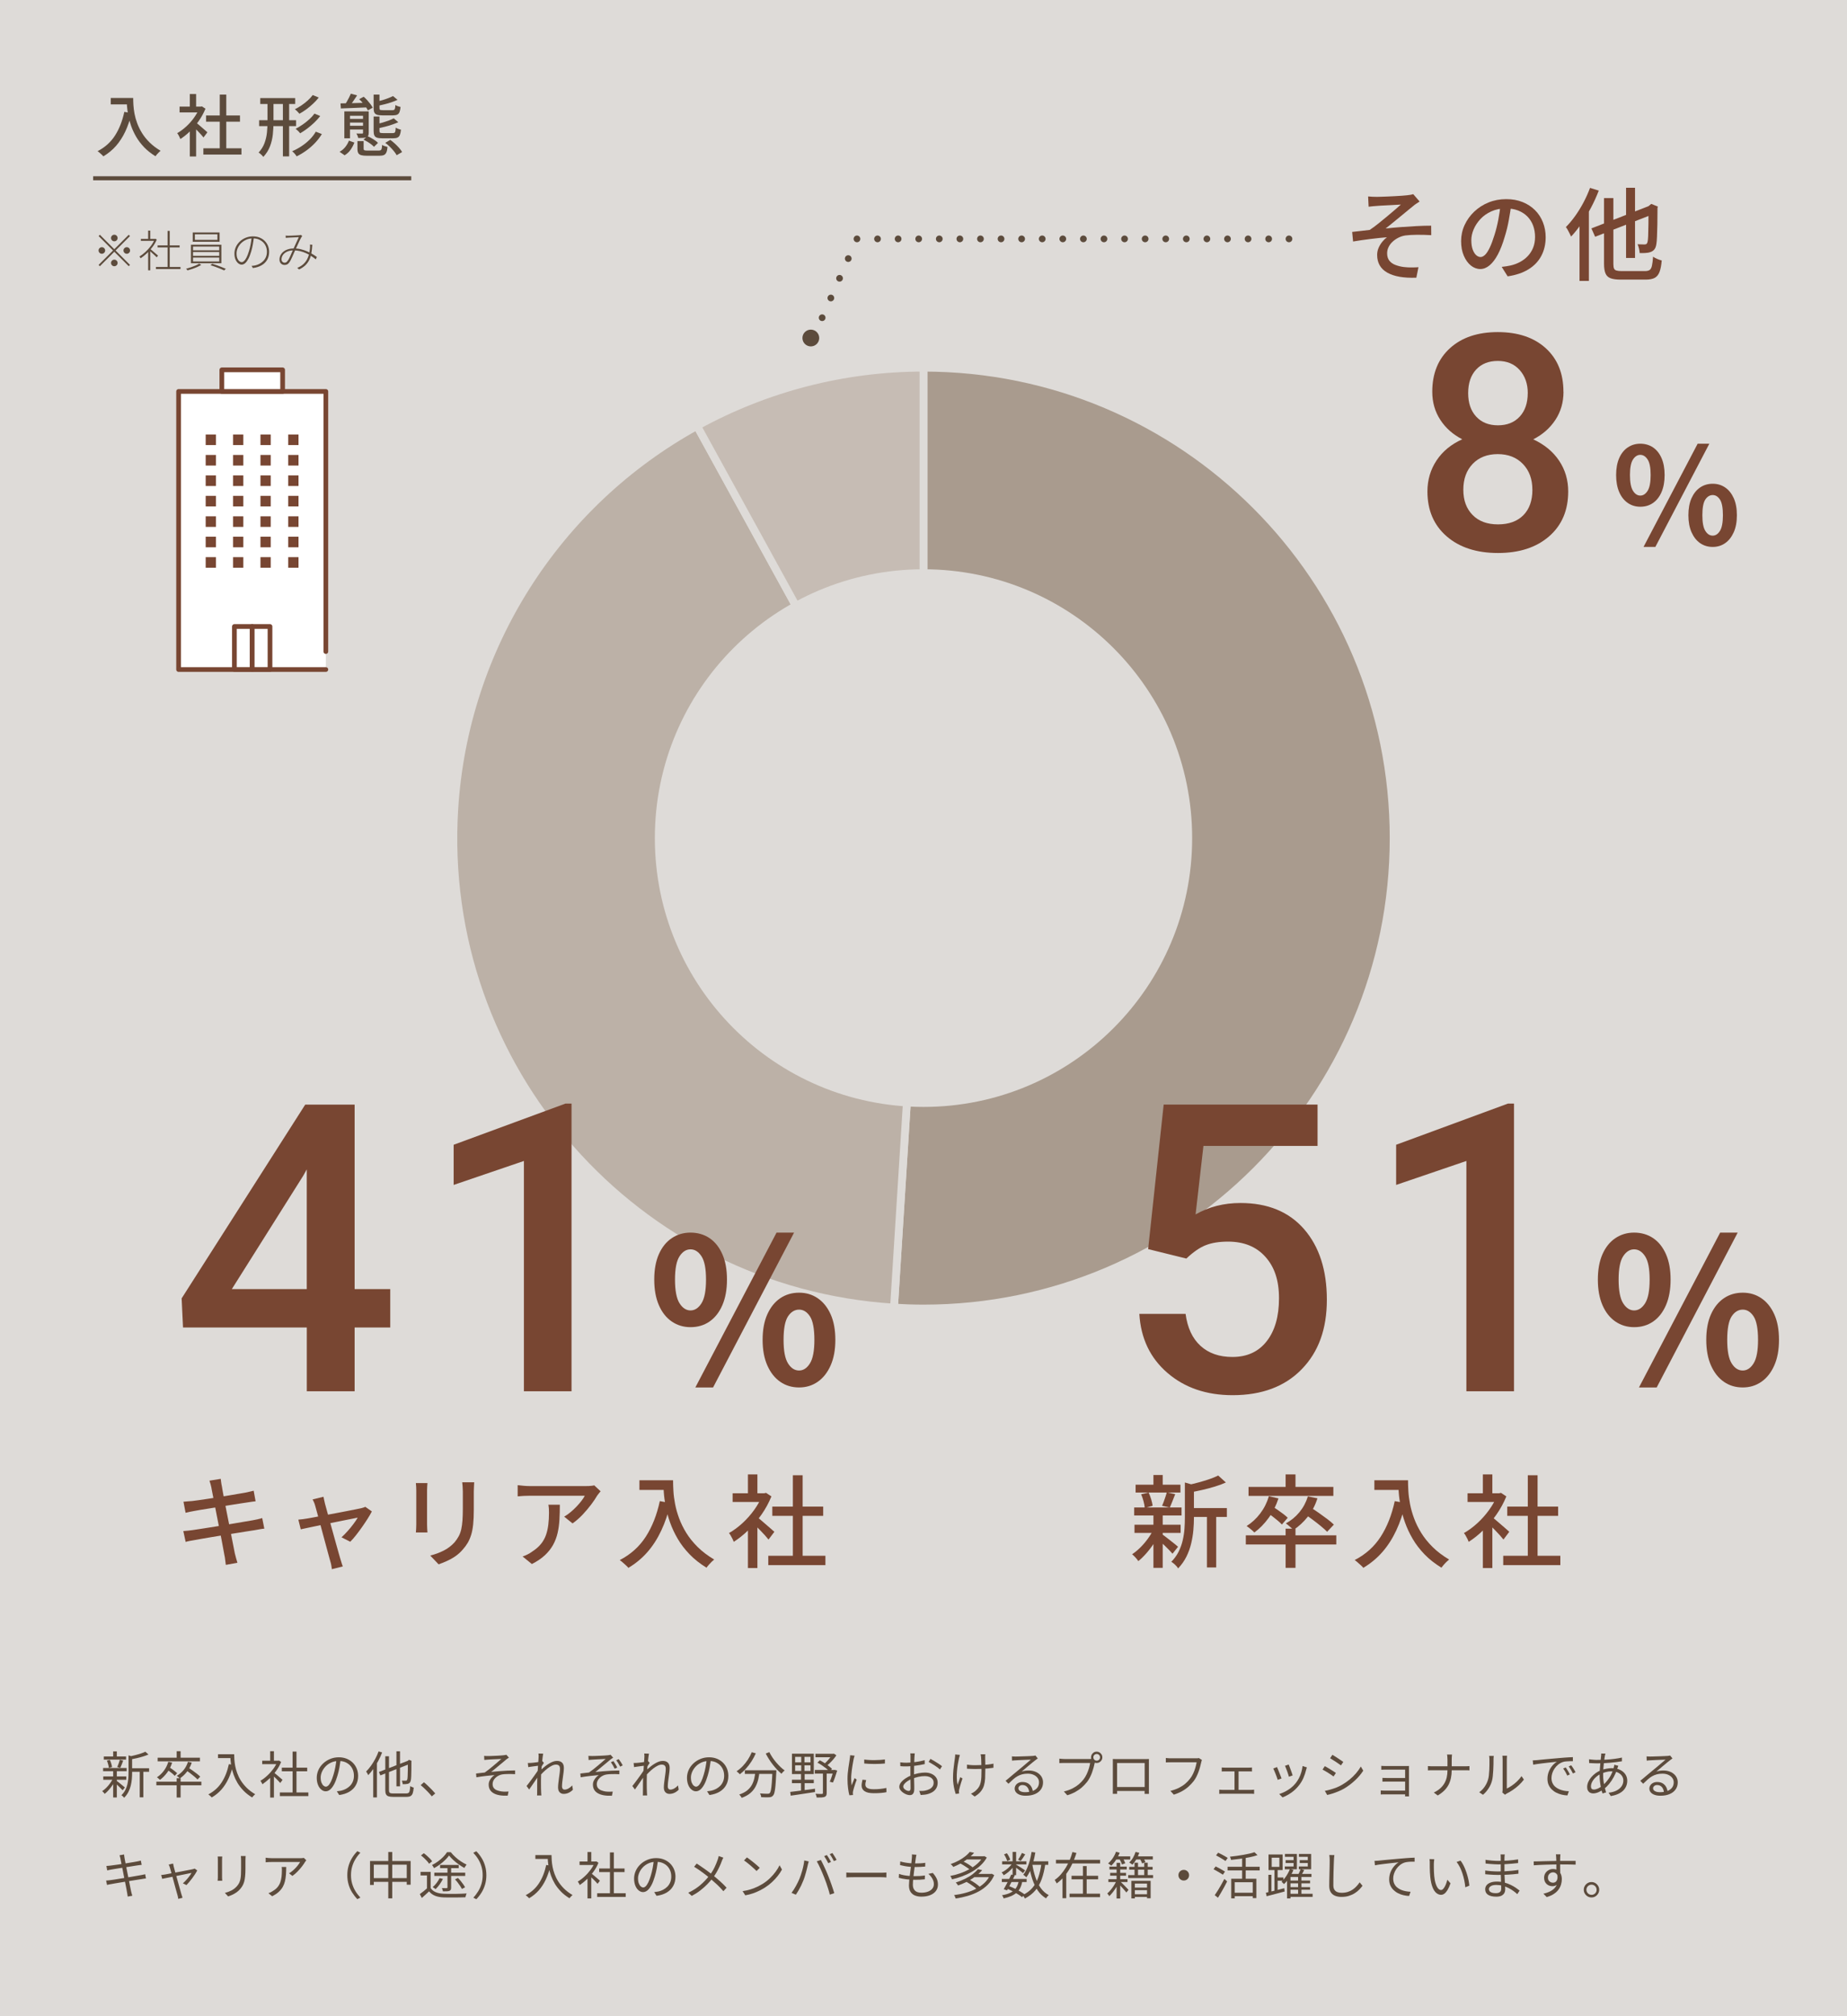 <?xml version="1.0" encoding="UTF-8"?><svg id="b" xmlns="http://www.w3.org/2000/svg" width="550" height="600" viewBox="0 0 550 600"><defs><style>.h{fill:#784632;}.i{fill:#5c4b3c;}.j{fill:#c6bcb4;}.j,.k,.l{stroke:#dedbd8;stroke-width:2.33px;}.m{fill:#fff;stroke:#784632;stroke-width:1.4px;}.m,.n,.o,.p{stroke-linecap:round;stroke-linejoin:round;}.k{fill:#bcb1a7;}.l{fill:#a99b8e;}.n,.o,.p{stroke-width:2px;}.n,.o,.p,.q{fill:none;stroke:#5c4b3c;}.r{fill:#dedbd8;}.o{stroke-dasharray:0 6.13;}.p{stroke-dasharray:0 6.41;}.q{stroke-miterlimit:10;stroke-width:1.2px;}</style></defs><g id="c"><rect class="r" width="550" height="600"/></g><g id="d"><path id="e" class="l" d="M275,249.41l-8.79,139.72c2.93.18,5.86.28,8.79.28,77.32,0,140-62.68,140-140s-62.68-140-140-140v140Z"/><path id="f" class="k" d="M275,249.41l-67.44-122.68c-42,23.09-69.27,66.06-72.28,113.89-4.85,77.17,53.76,143.66,130.93,148.51l8.79-139.72Z"/><path id="g" class="j" d="M275,249.41V109.41c-23.58,0-46.78,5.96-67.44,17.32l67.44,122.68Z"/><circle class="r" cx="275" cy="249.41" r="80"/><path class="i" d="M33.7,529.16l.81.32c-.25.54-.56,1.09-.93,1.64-.37.55-.76,1.07-1.18,1.54-.42.47-.82.87-1.22,1.18-.09-.13-.21-.27-.35-.43-.14-.16-.28-.28-.41-.38.41-.26.82-.6,1.24-1.02.42-.42.8-.88,1.16-1.38.36-.5.65-.99.88-1.47ZM30.7,526.13h7.02v.96h-7.02v-.96ZM30.75,528.65h6.86v.99h-6.86v-.99ZM30.91,522.71h6.63v.94h-6.63v-.94ZM31.82,523.94l.9-.21c.15.33.29.7.41,1.09.12.4.2.75.24,1.04l-.96.25c-.02-.3-.09-.65-.2-1.06-.11-.41-.24-.78-.39-1.12ZM33.7,521.2h1.09v2h-1.09v-2ZM33.7,526.93h1.09v7.98h-1.09v-7.98ZM34.68,529.91c.12.08.3.21.53.4.23.19.49.39.76.61.27.22.52.42.74.61.22.18.38.32.48.4l-.67.84c-.12-.14-.29-.31-.5-.52s-.44-.43-.68-.67c-.25-.24-.48-.46-.7-.66-.23-.21-.41-.36-.55-.47l.6-.53ZM35.67,523.7l1.02.23c-.14.38-.29.76-.44,1.15-.15.39-.29.73-.43,1.01l-.92-.23c.09-.2.18-.42.28-.67.09-.25.19-.51.28-.77s.16-.5.21-.71ZM38.26,522.37l1.38.42c0,.11-.11.18-.3.21v4.64c0,.56-.03,1.16-.08,1.8-.06.64-.16,1.29-.32,1.94-.16.65-.4,1.29-.72,1.91-.32.62-.74,1.19-1.26,1.71-.05-.08-.12-.17-.22-.27-.09-.1-.19-.2-.3-.29-.1-.09-.2-.16-.29-.2.48-.47.86-.98,1.15-1.53.28-.55.5-1.11.63-1.69s.22-1.16.27-1.73c.04-.58.07-1.13.07-1.66v-5.25ZM43.29,521.3l.92.82c-.47.21-1,.41-1.61.59-.6.19-1.22.35-1.85.5-.63.14-1.25.27-1.85.38-.03-.12-.08-.27-.15-.44-.07-.17-.14-.32-.21-.43.56-.12,1.14-.25,1.73-.41s1.16-.31,1.69-.49.97-.35,1.33-.53ZM38.8,526.21h5.6v1.05h-5.6v-1.05ZM41.61,526.63h1.08v8.24h-1.08v-8.24Z"/><path class="i" d="M46.56,530.21h13.4v1.08h-13.4v-1.08ZM50.12,524.29l1.14.25c-.35,1.11-.84,2.1-1.48,2.96s-1.35,1.59-2.15,2.17c-.07-.07-.16-.15-.26-.25-.1-.1-.21-.2-.33-.29-.12-.1-.22-.17-.31-.23.78-.5,1.47-1.15,2.06-1.94.6-.79,1.04-1.68,1.33-2.67ZM46.95,523.07h12.58v1.08h-12.58v-1.08ZM49.71,526.58l.67-.69c.27.17.56.37.86.58s.58.43.85.64c.27.21.49.4.66.57l-.71.79c-.16-.18-.37-.38-.64-.61-.26-.23-.55-.45-.85-.67-.3-.23-.58-.43-.86-.62ZM52.61,521.14h1.17v2.37h-1.17v-2.37ZM52.61,529.18h1.17v5.74h-1.17v-5.74ZM55.98,524.3l1.12.24c-.34,1.03-.82,1.94-1.45,2.74s-1.33,1.45-2.11,1.96c-.06-.07-.14-.16-.25-.25s-.22-.2-.34-.3c-.11-.1-.22-.17-.31-.23.78-.44,1.46-1.01,2.04-1.72.58-.71,1.01-1.52,1.29-2.43ZM55.35,526.78l.75-.74c.4.26.82.55,1.27.87.45.32.87.64,1.28.95.41.31.73.6.98.85l-.81.84c-.24-.25-.56-.54-.95-.87-.39-.33-.81-.66-1.25-1-.44-.33-.86-.64-1.26-.91Z"/><path class="i" d="M68.16,524.99l1.27.22c-.36,1.52-.83,2.89-1.4,4.11s-1.27,2.29-2.08,3.22c-.81.92-1.78,1.71-2.89,2.36-.06-.08-.15-.17-.28-.29s-.25-.22-.39-.34c-.13-.12-.25-.21-.35-.28,1.67-.88,3-2.07,3.97-3.58.98-1.5,1.7-3.32,2.15-5.44ZM64.92,522.05h4.25v1.14h-4.25v-1.14ZM68.59,522.05h1.14c0,.44.02.96.06,1.56s.12,1.24.25,1.93.33,1.4.6,2.14c.27.74.63,1.48,1.09,2.21s1.04,1.45,1.73,2.14,1.54,1.33,2.53,1.91c-.08.07-.18.16-.31.28-.12.11-.24.23-.34.36-.11.12-.19.23-.26.32-1-.61-1.86-1.28-2.57-2.02-.71-.74-1.31-1.5-1.79-2.3-.47-.8-.85-1.6-1.14-2.41-.29-.81-.5-1.58-.65-2.34-.14-.75-.24-1.46-.29-2.11-.04-.65-.07-1.2-.07-1.66Z"/><path class="i" d="M82.63,523.96h.24l.21-.04.63.42c-.37.92-.85,1.8-1.46,2.63-.6.83-1.26,1.59-1.97,2.27-.71.68-1.43,1.25-2.14,1.73-.04-.11-.1-.23-.17-.36-.07-.13-.14-.25-.22-.38s-.14-.21-.2-.29c.68-.4,1.35-.9,2.01-1.51.66-.6,1.26-1.27,1.81-2.01.54-.74.96-1.48,1.25-2.24v-.23ZM78.08,523.96h4.98v1.04h-4.98v-1.04ZM80.45,521.14h1.12v3.33h-1.12v-3.33ZM80.45,528.44l1.12-1.32v7.82h-1.12v-6.5ZM81.46,527.41c.13.09.32.24.57.45s.52.44.81.68.56.47.79.68c.24.21.41.37.51.46l-.69.92c-.13-.16-.31-.36-.54-.6s-.48-.49-.74-.75c-.27-.26-.52-.5-.76-.73-.24-.23-.44-.4-.6-.53l.64-.58ZM83.33,533.41h8.49v1.09h-8.49v-1.09ZM83.92,526.04h7.56v1.08h-7.56v-1.08ZM87.13,521.26h1.16v12.67h-1.16v-12.67Z"/><path class="i" d="M101.46,523.49c-.1.78-.23,1.6-.38,2.45s-.35,1.67-.59,2.47c-.3,1.03-.63,1.89-1,2.58-.37.69-.76,1.21-1.18,1.56-.42.35-.86.52-1.32.52s-.87-.16-1.28-.48-.75-.78-1-1.39-.39-1.32-.39-2.14.17-1.59.5-2.33c.33-.73.8-1.38,1.4-1.94.59-.56,1.29-1.01,2.09-1.34.8-.33,1.66-.5,2.57-.5s1.67.15,2.38.44c.7.29,1.31.69,1.81,1.19s.89,1.09,1.16,1.75c.27.67.41,1.38.41,2.14,0,1.05-.22,1.98-.67,2.77-.44.8-1.08,1.45-1.92,1.95s-1.85.83-3.04.99l-.71-1.11c.24-.03.47-.06.69-.09.22-.03.42-.06.6-.1.48-.11.95-.28,1.4-.52s.86-.54,1.22-.9c.36-.36.65-.8.86-1.3s.32-1.08.32-1.73c0-.61-.1-1.18-.3-1.7-.2-.53-.5-.99-.88-1.39-.39-.4-.87-.71-1.42-.95-.56-.23-1.2-.34-1.92-.34-.82,0-1.56.15-2.23.45-.67.3-1.23.69-1.7,1.18-.46.49-.82,1.02-1.07,1.59-.25.58-.38,1.14-.38,1.69,0,.63.08,1.15.25,1.55.17.41.37.7.6.89.23.19.47.29.7.29s.48-.12.73-.35.5-.62.77-1.14c.26-.53.51-1.21.76-2.05.22-.72.41-1.49.56-2.29s.27-1.6.34-2.38h1.26Z"/><path class="i" d="M112.74,521.2l1.05.31c-.32.84-.7,1.67-1.14,2.5-.44.83-.92,1.6-1.43,2.33-.51.73-1.03,1.37-1.57,1.93-.03-.08-.08-.19-.16-.33-.07-.14-.16-.28-.24-.42-.09-.14-.16-.25-.23-.33.5-.49.98-1.06,1.44-1.7s.89-1.33,1.28-2.06c.4-.74.73-1.48,1-2.23ZM111.15,525.05l1.09-1.08h.01v10.93h-1.11v-9.85ZM112.82,527.33l9.03-3.49.42.99-9.01,3.51-.43-1.01ZM114.72,522.64h1.11v10.02c0,.29.03.51.09.66.06.15.18.25.37.31.19.05.45.08.8.08h3.86c.31,0,.54-.06.71-.17.16-.12.27-.33.34-.65.07-.32.12-.77.15-1.36.14.09.31.18.51.26.2.08.38.15.54.19-.06.69-.16,1.24-.29,1.64-.13.4-.35.69-.64.86s-.72.25-1.28.25h-3.92c-.6,0-1.07-.06-1.42-.18s-.58-.33-.72-.63c-.14-.3-.2-.73-.2-1.28v-10.02ZM118.05,521.17h1.07v10.42h-1.07v-10.42ZM121.45,524.09h-.12l.25-.22.21-.17.78.32-.06.2c0,.9,0,1.73-.01,2.49,0,.76-.03,1.4-.05,1.93-.02.52-.06.9-.11,1.12-.06.34-.17.59-.32.75-.16.16-.35.28-.58.34-.21.05-.46.08-.75.1-.29.02-.55.02-.78,0,0-.16-.04-.34-.09-.55-.05-.21-.11-.37-.18-.5.21,0,.43.01.66.01h.48c.13,0,.24-.02.32-.07.08-.05.15-.18.2-.38.04-.16.07-.48.09-.95.02-.47.04-1.08.05-1.83,0-.74.01-1.61.01-2.59Z"/><path class="i" d="M128.59,534.58c-.32-.4-.67-.8-1.05-1.2-.38-.4-.76-.79-1.15-1.15-.38-.37-.76-.7-1.12-.99l.97-.86c.36.29.74.62,1.14,1.01.4.38.79.77,1.18,1.17.38.4.73.79,1.04,1.15l-1.02.87Z"/><path class="i" d="M144.18,522.53c.18.02.37.04.56.04.19.01.4.01.63.01.14,0,.36,0,.65-.01.29,0,.63-.02,1-.04s.76-.03,1.15-.05.75-.04,1.07-.07.57-.05.74-.07c.18-.02.34-.04.47-.07.14-.03.25-.05.34-.07l.76.86c-.1.06-.23.14-.4.25s-.3.21-.41.3c-.22.19-.48.41-.77.65-.29.25-.61.51-.94.78-.33.28-.66.55-1,.83-.34.28-.65.54-.95.78s-.58.46-.83.65c.76-.08,1.56-.15,2.39-.22.83-.06,1.65-.12,2.46-.16.81-.04,1.57-.06,2.29-.06v1.11c-.73-.04-1.44-.05-2.12-.04-.68,0-1.25.04-1.7.11-.36.06-.71.17-1.06.34-.34.17-.65.38-.93.64-.28.25-.49.54-.65.86s-.24.66-.24,1.02c0,.5.12.9.36,1.2s.56.53.95.67c.4.15.82.26,1.27.33.45.06.86.09,1.21.08.36,0,.67-.02.95-.04l-.25,1.22c-1.83.08-3.23-.16-4.2-.72-.97-.56-1.46-1.42-1.46-2.56,0-.43.09-.83.28-1.21.19-.38.41-.7.68-.98.27-.28.53-.5.78-.65-.79.06-1.66.15-2.62.26-.96.11-1.88.25-2.78.4l-.1-1.12c.4-.05.84-.1,1.31-.16.47-.05.9-.1,1.28-.14.4-.28.84-.61,1.31-.98s.95-.76,1.41-1.16c.46-.39.89-.76,1.28-1.09s.71-.61.95-.82c-.13,0-.33.02-.59.04-.26.02-.56.03-.89.04-.33.02-.66.03-.98.04-.33.02-.62.03-.88.05-.26.01-.46.03-.6.04-.19.01-.39.03-.59.05s-.39.04-.55.05l-.06-1.23Z"/><path class="i" d="M160.53,525.43c-.12,0-.3.03-.55.07s-.52.07-.83.11c-.31.04-.62.08-.95.13s-.62.09-.9.13l-.12-1.23c.16,0,.32.01.47,0s.32-.01.5-.02c.21,0,.47-.03.77-.07.3-.04.62-.08.96-.12s.65-.09.95-.15c.29-.05.53-.11.7-.17l.43.53c-.09.12-.19.27-.3.44-.11.18-.22.35-.33.53s-.21.34-.29.48l-.46,2.04c-.17.27-.38.59-.63.96-.25.37-.51.76-.79,1.16-.28.4-.55.8-.83,1.2-.28.4-.54.76-.76,1.09l-.77-1.04c.19-.23.41-.51.67-.85.25-.33.53-.7.81-1.09.29-.39.57-.77.84-1.15.27-.38.52-.72.73-1.04.21-.32.38-.58.49-.78l.06-.77.12-.4ZM160.39,522.94c0-.17,0-.35,0-.54s-.02-.38-.05-.57l1.41.04c-.04.2-.09.51-.15.94-.06.42-.12.93-.17,1.51-.06.58-.11,1.19-.17,1.83-.06.64-.1,1.27-.13,1.9s-.04,1.2-.04,1.73v1.25c0,.39,0,.77.01,1.14s.03.78.04,1.22c.01.13.02.28.03.45s.03.33.04.47h-1.3c.02-.14.03-.29.04-.46s0-.31,0-.43c0-.48.01-.9.01-1.27s0-.75,0-1.15.01-.87.02-1.42c0-.22,0-.52.03-.91.02-.38.04-.81.08-1.27.03-.47.06-.94.09-1.42s.06-.93.09-1.36.05-.79.08-1.09c.02-.3.03-.5.03-.6ZM170.61,532.6c-.4.4-.83.71-1.29.92s-.95.32-1.47.32c-.49,0-.89-.16-1.2-.48-.31-.32-.47-.79-.47-1.41,0-.42.03-.88.09-1.36.06-.49.12-.99.19-1.51.07-.52.14-1.01.2-1.47s.09-.88.09-1.25c0-.43-.1-.74-.31-.94s-.51-.29-.9-.29c-.35,0-.74.1-1.17.31-.43.21-.87.48-1.32.83s-.89.73-1.32,1.16c-.43.42-.83.85-1.19,1.27l.03-1.49c.19-.2.43-.44.73-.71s.62-.55.99-.84c.36-.29.75-.56,1.16-.81.41-.25.82-.45,1.22-.6.4-.15.79-.22,1.16-.22.47,0,.86.08,1.17.25.31.17.54.4.69.71.15.31.22.66.22,1.06,0,.37-.03.8-.08,1.28-.06.49-.12.99-.2,1.51s-.14,1.03-.2,1.51c-.05.49-.08.93-.08,1.3,0,.25.06.47.19.65.12.18.32.27.59.27.36,0,.73-.11,1.12-.32.38-.21.77-.52,1.15-.92l.2,1.29Z"/><path class="i" d="M175.23,522.53c.18.01.36.02.55.03.19,0,.4.01.63.01.14,0,.36,0,.65-.01s.63-.02,1-.04c.38-.02.76-.03,1.15-.05.39-.02.75-.04,1.07-.06.32-.02.57-.04.74-.06s.32-.04.46-.07c.14-.03.25-.05.34-.08l.77.86c-.1.07-.23.16-.4.27s-.3.21-.41.3c-.22.18-.48.39-.77.64s-.61.5-.94.78-.66.55-1,.83c-.33.27-.66.54-.96.79-.31.25-.58.47-.82.66.76-.09,1.55-.17,2.38-.23s1.64-.12,2.46-.16c.82-.04,1.58-.06,2.3-.06v1.11c-.73-.04-1.44-.06-2.12-.04-.68,0-1.25.05-1.7.12-.36.05-.71.16-1.06.33-.35.17-.66.38-.93.64-.27.26-.5.55-.66.87s-.25.66-.25,1c0,.5.12.9.37,1.2s.57.53.96.68c.4.15.82.27,1.27.34.44.05.84.07,1.21.07.36,0,.68-.02.94-.04l-.24,1.23c-1.83.07-3.23-.18-4.2-.74s-1.46-1.42-1.46-2.57c0-.43.09-.83.28-1.2.19-.37.41-.7.68-.98.26-.28.53-.5.79-.66-.79.07-1.66.16-2.62.27-.96.11-1.88.24-2.78.39l-.1-1.12c.4-.04.84-.09,1.31-.15.47-.06.9-.11,1.27-.15.41-.28.85-.61,1.33-.98s.95-.76,1.41-1.15.89-.75,1.28-1.09c.39-.34.71-.62.95-.83-.13,0-.33.02-.59.04s-.56.03-.89.05-.66.04-.98.05c-.33.02-.62.03-.88.05-.26.01-.46.03-.6.04-.19.01-.39.03-.59.04-.21.02-.39.04-.55.06l-.06-1.23ZM182.67,524.09c.18.25.37.55.58.89s.39.68.55,1.02l-.76.36c-.16-.33-.33-.66-.52-.99-.19-.33-.39-.64-.61-.95l.76-.33ZM184.24,523.49c.18.23.38.52.61.87.22.35.42.68.58,1l-.76.38c-.16-.32-.34-.65-.54-.98s-.41-.64-.63-.92l.75-.35Z"/><path class="i" d="M192.03,525.43c-.12,0-.3.03-.55.07s-.52.07-.83.11c-.31.04-.62.08-.95.13s-.62.09-.9.13l-.12-1.23c.16,0,.32.01.47,0s.32-.01.5-.02c.21,0,.47-.03.77-.07.3-.04.62-.08.96-.12s.65-.09.95-.15c.29-.05.53-.11.7-.17l.43.53c-.09.12-.19.27-.3.44-.11.18-.22.35-.33.53s-.21.34-.29.48l-.46,2.04c-.17.27-.38.59-.63.96-.25.37-.51.76-.79,1.16-.28.4-.55.8-.83,1.2-.28.4-.54.76-.76,1.09l-.77-1.04c.19-.23.41-.51.67-.85.25-.33.53-.7.81-1.09.29-.39.57-.77.84-1.15.27-.38.52-.72.73-1.04.21-.32.38-.58.49-.78l.06-.77.12-.4ZM191.89,522.94c0-.17,0-.35,0-.54s-.02-.38-.05-.57l1.41.04c-.04.2-.09.51-.15.94-.06.42-.12.93-.17,1.51-.06.58-.11,1.19-.17,1.83-.06.64-.1,1.27-.13,1.9s-.04,1.2-.04,1.73v1.25c0,.39,0,.77.01,1.14s.03.78.04,1.22c.01.13.02.28.03.45s.03.33.04.47h-1.3c.02-.14.03-.29.04-.46s0-.31,0-.43c0-.48.01-.9.01-1.27s0-.75,0-1.15.01-.87.02-1.42c0-.22,0-.52.03-.91.02-.38.04-.81.08-1.27.03-.47.06-.94.09-1.42s.06-.93.09-1.36.05-.79.08-1.09c.02-.3.03-.5.03-.6ZM202.11,532.6c-.4.4-.83.71-1.29.92s-.95.32-1.47.32c-.49,0-.89-.16-1.2-.48-.31-.32-.47-.79-.47-1.41,0-.42.03-.88.09-1.36.06-.49.12-.99.19-1.51.07-.52.14-1.01.2-1.47s.09-.88.09-1.25c0-.43-.1-.74-.31-.94s-.51-.29-.9-.29c-.35,0-.74.1-1.17.31-.43.21-.87.48-1.32.83s-.89.73-1.32,1.16c-.43.42-.83.85-1.19,1.27l.03-1.49c.19-.2.43-.44.73-.71s.62-.55.99-.84c.36-.29.75-.56,1.16-.81.41-.25.82-.45,1.22-.6.4-.15.79-.22,1.16-.22.47,0,.86.08,1.17.25.31.17.54.4.69.71.15.31.22.66.22,1.06,0,.37-.03.8-.08,1.28-.06.49-.12.99-.2,1.51s-.14,1.03-.2,1.51c-.05.49-.08.93-.08,1.3,0,.25.06.47.19.65.12.18.32.27.59.27.36,0,.73-.11,1.12-.32.38-.21.77-.52,1.15-.92l.2,1.29Z"/><path class="i" d="M211.71,523.49c-.1.78-.23,1.6-.38,2.45s-.35,1.67-.59,2.47c-.3,1.03-.63,1.89-1,2.58-.37.69-.76,1.21-1.18,1.56-.42.35-.86.52-1.32.52s-.87-.16-1.28-.48-.75-.78-1-1.39-.39-1.32-.39-2.14.17-1.59.5-2.33c.33-.73.8-1.38,1.4-1.94.59-.56,1.29-1.01,2.09-1.34.8-.33,1.66-.5,2.57-.5s1.67.15,2.38.44c.7.29,1.31.69,1.81,1.19s.89,1.09,1.16,1.75c.27.67.41,1.38.41,2.14,0,1.05-.22,1.98-.67,2.77-.44.8-1.08,1.45-1.92,1.95s-1.85.83-3.04.99l-.71-1.11c.24-.03.47-.06.69-.09.22-.03.42-.06.6-.1.48-.11.95-.28,1.4-.52s.86-.54,1.22-.9c.36-.36.65-.8.86-1.3s.32-1.08.32-1.73c0-.61-.1-1.18-.3-1.7-.2-.53-.5-.99-.88-1.39-.39-.4-.87-.71-1.42-.95-.56-.23-1.2-.34-1.92-.34-.82,0-1.56.15-2.23.45-.67.3-1.23.69-1.7,1.18-.46.49-.82,1.02-1.07,1.59-.25.58-.38,1.14-.38,1.69,0,.63.08,1.15.25,1.55.17.41.37.7.6.89.23.19.47.29.7.29s.48-.12.73-.35.5-.62.77-1.14c.26-.53.51-1.21.76-2.05.22-.72.41-1.49.56-2.29s.27-1.6.34-2.38h1.26Z"/><path class="i" d="M223.86,521.44l1.2.34c-.37.84-.8,1.65-1.3,2.42-.5.77-1.04,1.47-1.62,2.12-.58.64-1.19,1.2-1.82,1.68-.07-.08-.17-.17-.29-.29-.12-.11-.24-.22-.37-.33-.13-.11-.23-.2-.32-.27.64-.42,1.25-.92,1.82-1.52.57-.59,1.08-1.24,1.54-1.94.46-.71.84-1.44,1.16-2.21ZM224.97,527.12h1.21c-.08.82-.21,1.62-.39,2.4s-.46,1.51-.83,2.21c-.37.69-.88,1.32-1.54,1.88-.66.56-1.51,1.03-2.56,1.41-.05-.1-.12-.21-.2-.34s-.17-.25-.26-.36c-.1-.12-.19-.21-.28-.29.98-.32,1.77-.73,2.38-1.22.6-.5,1.07-1.05,1.4-1.66.33-.61.57-1.25.72-1.94.15-.68.26-1.38.33-2.08ZM221.8,526.81h8.6v1.09h-8.6v-1.09ZM230.01,526.81h1.17v.34c0,.09,0,.15-.01.2-.06,1.17-.12,2.16-.17,2.98-.05.82-.12,1.49-.19,2.03-.08.54-.16.96-.25,1.28-.09.31-.21.53-.34.67-.15.19-.32.32-.5.4-.18.07-.4.12-.66.14-.25.02-.59.03-1.03.02s-.89-.02-1.36-.05c0-.17-.05-.36-.11-.57-.07-.21-.15-.4-.26-.55.49.04.95.07,1.37.08.42.01.72.02.9.02.15,0,.28-.01.38-.04.1-.03.19-.08.25-.15.15-.14.27-.44.37-.91.09-.47.18-1.16.25-2.07s.14-2.11.2-3.59v-.22ZM229.09,521.41c.24.5.54,1.01.89,1.54.35.52.73,1.03,1.14,1.51s.83.93,1.27,1.35c.43.42.86.77,1.27,1.06-.1.08-.21.18-.34.29s-.24.23-.34.35c-.11.12-.19.24-.26.35-.42-.34-.84-.74-1.28-1.19-.43-.46-.85-.95-1.27-1.48-.42-.53-.81-1.08-1.17-1.65-.36-.57-.69-1.13-.98-1.7l1.08-.43Z"/><path class="i" d="M235.32,533.26c.61-.07,1.31-.16,2.11-.26.79-.11,1.64-.22,2.55-.34s1.81-.24,2.72-.36v.99c-.85.13-1.71.26-2.59.39-.88.13-1.71.25-2.5.38-.79.12-1.51.22-2.15.31l-.15-1.11ZM235.82,529.63h6.51v1.02h-6.51v-1.02ZM235.83,521.89h6.5v6.05h-6.5v-6.05ZM236.78,522.82v1.63h4.57v-1.63h-4.57ZM236.78,525.34v1.66h4.57v-1.66h-4.57ZM238.59,522.25h.96v5.26h.06v5.55h-1.08v-5.55h.06v-5.26ZM242.64,526.73h5.87v1.08h-5.87v-1.08ZM242.82,521.92h5.46v1.02h-5.46v-1.02ZM245.05,527.27h1.12v6.3c0,.31-.04.55-.13.74-.08.18-.24.32-.47.42-.23.09-.54.14-.93.17-.39.02-.87.03-1.44.03-.02-.16-.07-.35-.13-.56-.07-.21-.15-.4-.23-.56.45.02.85.03,1.2.04.35,0,.58,0,.71,0s.2-.04.24-.08c.04-.04.06-.11.06-.21v-6.27ZM243.41,524.54l.72-.69c.44.22.89.48,1.35.78.46.3.89.6,1.29.91.4.31.73.6.99.86l-.74.79c-.25-.28-.57-.58-.97-.9-.4-.32-.83-.63-1.28-.94s-.91-.58-1.36-.81ZM247.82,521.92h.27l.22-.06.75.5c-.26.39-.56.79-.91,1.2s-.71.79-1.09,1.15c-.38.36-.76.68-1.14.96-.07-.11-.17-.23-.3-.35s-.24-.22-.33-.29c.32-.25.64-.54.95-.88.32-.33.61-.68.89-1.04.28-.35.5-.68.68-.98v-.21ZM248.17,526.73h.17l.2-.04.76.21c-.19.62-.39,1.26-.62,1.91-.22.66-.44,1.21-.66,1.66l-.93-.25c.13-.28.26-.61.39-.98.13-.37.25-.75.38-1.16.12-.4.22-.79.31-1.15v-.2Z"/><path class="i" d="M254.47,522.46c-.02.08-.05.18-.08.31l-.11.38c-.04.12-.06.23-.08.32-.05.28-.11.6-.18.97-.07.37-.14.76-.2,1.17-.06.42-.12.83-.18,1.26-.05.43-.1.84-.13,1.24-.04.4-.05.77-.05,1.11,0,.37.01.72.04,1.05.03.33.06.68.1,1.05.09-.23.19-.48.29-.74s.2-.52.31-.77c.1-.25.2-.48.28-.68l.63.48c-.13.36-.27.75-.42,1.18-.15.43-.28.84-.4,1.24-.12.4-.2.71-.25.94-.02.11-.04.23-.06.36-.02.13-.03.24-.01.32,0,.08.02.17.02.26,0,.1.01.18.02.26l-1.08.08c-.15-.53-.28-1.21-.39-2.05-.11-.83-.17-1.76-.17-2.77,0-.55.02-1.11.07-1.69.05-.58.12-1.13.2-1.68s.16-1.04.23-1.5.13-.84.17-1.15c.03-.18.05-.36.08-.55.02-.18.03-.36.03-.52l1.33.12ZM257.92,529.72c-.07.27-.12.52-.17.74s-.06.43-.06.65c0,.17.04.34.11.5s.21.31.39.44c.19.12.44.22.77.3s.75.11,1.26.11c.68,0,1.32-.03,1.92-.1.6-.06,1.2-.16,1.8-.29l.03,1.26c-.47.1-1.02.18-1.64.23-.62.06-1.33.08-2.11.08-1.26,0-2.18-.2-2.77-.6-.58-.4-.88-.95-.88-1.65,0-.25.02-.52.07-.8s.11-.61.19-.97l1.08.1ZM257.34,523.61c.41.06.89.11,1.43.14s1.11.05,1.7.04,1.14-.02,1.68-.06.99-.08,1.36-.14v1.21c-.4.04-.87.07-1.4.1-.54.02-1.09.04-1.67.04s-1.13-.01-1.67-.04c-.54-.03-1.01-.06-1.42-.1v-1.2Z"/><path class="i" d="M272.41,521.75c-.02.09-.04.19-.04.31,0,.12-.02.24-.03.37,0,.13-.02.25-.03.36,0,.23-.02.53-.04.9s-.03.78-.04,1.22c-.01.45-.02.89-.03,1.35s-.01.88-.01,1.27,0,.82,0,1.28c0,.47.02.92.03,1.38s.02.88.03,1.26c0,.39,0,.69,0,.92,0,.46-.05.83-.17,1.09-.11.27-.26.46-.46.58s-.43.17-.7.17c-.29,0-.62-.07-.98-.2-.36-.13-.7-.32-1.03-.55-.33-.23-.59-.49-.8-.79-.21-.3-.31-.61-.31-.94,0-.45.17-.89.52-1.32.34-.43.79-.83,1.35-1.2.55-.37,1.14-.67,1.76-.9.68-.27,1.38-.47,2.08-.61.71-.13,1.36-.2,1.95-.2.73,0,1.38.13,1.94.38.56.25,1.01.6,1.33,1.04.33.44.49.97.49,1.57s-.12,1.13-.37,1.59-.61.85-1.08,1.16c-.48.31-1.06.55-1.75.72-.33.07-.66.12-.98.14s-.62.05-.88.07l-.42-1.21c.28,0,.57,0,.88,0,.31,0,.6-.04.88-.1.44-.08.85-.22,1.24-.41s.7-.45.93-.77c.24-.32.35-.71.35-1.16s-.12-.79-.34-1.08c-.23-.29-.54-.51-.93-.66-.39-.15-.83-.23-1.31-.23-.66,0-1.3.07-1.93.21-.63.14-1.27.34-1.92.6-.48.18-.92.4-1.32.67-.4.27-.72.54-.95.83-.24.29-.35.57-.35.83,0,.17.06.33.17.49.11.16.26.29.43.41s.35.21.54.28c.19.07.36.1.5.1.17,0,.3-.06.4-.18.09-.12.14-.3.14-.55,0-.29,0-.69-.01-1.21-.01-.52-.02-1.08-.03-1.68,0-.61-.01-1.18-.01-1.73,0-.43,0-.89,0-1.38,0-.49,0-.96.02-1.42,0-.46,0-.86.01-1.21s0-.6,0-.75c0-.1,0-.22,0-.35s-.01-.27-.02-.4-.03-.24-.04-.32h1.33ZM268.07,524.45c.41.05.76.08,1.06.1s.58.02.86.02c.37,0,.78-.02,1.25-.06.46-.04.93-.09,1.42-.16.49-.06.97-.14,1.43-.24.46-.1.88-.2,1.25-.31l.03,1.17c-.39.09-.83.18-1.3.26-.48.08-.97.16-1.46.22-.5.06-.97.11-1.42.15-.45.04-.84.06-1.17.06-.43,0-.79,0-1.09-.01s-.57-.03-.83-.06l-.03-1.14ZM277.07,523.42c.36.19.76.42,1.2.68.44.27.86.53,1.27.8.41.27.73.5.97.71l-.62.96c-.18-.18-.41-.37-.69-.58-.28-.21-.58-.41-.9-.62s-.63-.4-.95-.58c-.31-.18-.58-.34-.82-.47l.54-.9Z"/><path class="i" d="M285.83,522.26c-.04.14-.08.3-.13.49s-.09.35-.13.49c-.12.54-.24,1.14-.35,1.8-.11.66-.19,1.35-.25,2.05-.06.71-.08,1.41-.06,2.1.02.69.1,1.34.24,1.96.11-.32.24-.69.38-1.11.15-.42.29-.81.43-1.18l.65.39c-.12.34-.25.72-.38,1.15-.13.42-.25.83-.36,1.21-.11.38-.19.7-.24.95-.03.11-.05.23-.07.36-.01.13-.02.23,0,.31s.02.17.02.25c0,.09.01.17.02.25l-1.02.12c-.1-.3-.21-.71-.34-1.21s-.23-1.07-.32-1.69-.13-1.23-.13-1.85c0-.82.04-1.61.11-2.36s.16-1.44.25-2.07c.09-.63.16-1.15.21-1.56.03-.18.05-.36.06-.54,0-.18.01-.33.01-.46l1.4.13ZM287.94,525.14c.22.03.46.06.73.09.27.03.55.05.85.06.29.01.57.02.83.02.62,0,1.26-.02,1.91-.05.65-.03,1.29-.08,1.91-.15.61-.07,1.17-.16,1.66-.27v1.23c-.48.07-1.02.13-1.63.2-.6.06-1.23.1-1.89.13-.66.03-1.3.04-1.94.04-.24,0-.51,0-.8-.02-.29,0-.58-.02-.87-.03-.29,0-.54-.02-.76-.04v-1.2ZM293.41,522.04c-.02.13-.03.27-.04.41,0,.15,0,.3,0,.47,0,.11-.01.29,0,.54s0,.53.02.85c0,.32,0,.64.01.97s0,.63,0,.91v.67c0,.86-.02,1.66-.05,2.4-.04.74-.15,1.43-.34,2.07-.19.64-.5,1.23-.94,1.78-.43.54-1.05,1.05-1.85,1.52l-1.09-.85c.24-.1.5-.24.77-.41s.5-.34.68-.52c.4-.35.71-.73.95-1.12.23-.4.4-.84.5-1.32.11-.48.17-1.01.2-1.59.03-.58.04-1.23.04-1.95,0-.24,0-.55-.02-.92s-.02-.76-.03-1.17c-.01-.41-.02-.77-.03-1.1-.01-.33-.03-.57-.04-.72-.01-.17-.03-.33-.06-.49-.03-.15-.05-.29-.08-.41h1.4Z"/><path class="i" d="M301.32,522.68c.17.02.35.04.55.04.2,0,.37.01.52.01s.4,0,.74-.01c.34,0,.73-.02,1.17-.04.43-.01.87-.03,1.3-.04.43-.01.83-.03,1.17-.05.34-.02.6-.03.76-.04.22-.02.39-.04.51-.06s.22-.04.3-.06l.69.87c-.13.09-.27.19-.41.29-.14.1-.29.21-.43.33-.19.14-.45.34-.77.61-.32.27-.67.56-1.06.88-.38.33-.76.64-1.13.95-.37.31-.71.59-1,.84.35-.12.7-.2,1.06-.25.36-.04.7-.07,1.03-.07.83,0,1.57.15,2.21.46.65.3,1.15.72,1.52,1.25.36.53.55,1.14.55,1.82,0,.8-.21,1.5-.63,2.1-.42.6-1.01,1.06-1.79,1.39-.77.33-1.68.49-2.75.49-.68,0-1.26-.09-1.75-.27s-.87-.43-1.13-.75c-.27-.32-.4-.69-.4-1.11,0-.34.1-.66.29-.96.19-.3.46-.54.81-.72.35-.18.75-.27,1.21-.27.67,0,1.22.14,1.67.41.44.28.78.63,1.02,1.08.24.45.38.92.41,1.43l-1.08.18c-.04-.64-.24-1.17-.59-1.58-.35-.41-.83-.62-1.43-.62-.34,0-.63.09-.86.29-.23.19-.34.42-.34.67,0,.36.18.65.55.86s.85.31,1.44.31c.85,0,1.59-.11,2.21-.34.62-.23,1.11-.57,1.44-1s.5-.97.5-1.59c0-.49-.14-.93-.43-1.32-.29-.39-.69-.7-1.19-.92-.5-.23-1.08-.34-1.73-.34s-1.2.07-1.7.2c-.5.14-.97.33-1.4.58-.44.25-.87.56-1.29.94s-.88.8-1.36,1.28l-.86-.88c.31-.25.65-.53,1.03-.85.38-.32.75-.63,1.13-.95s.73-.61,1.06-.88.6-.5.82-.68c.21-.17.47-.39.79-.65.31-.26.64-.54.98-.83.34-.29.66-.56.97-.82.31-.26.55-.47.74-.63-.16,0-.4,0-.71.02-.31.01-.66.03-1.04.04-.38.01-.76.03-1.13.05-.38.02-.71.04-1.02.05-.31.01-.54.03-.7.04-.16,0-.33.02-.5.03-.17,0-.34.03-.5.06l-.04-1.25Z"/><path class="i" d="M326.19,523.97c-.05.1-.09.21-.13.34-.04.13-.07.26-.1.41-.08.39-.18.82-.31,1.3-.13.48-.29.97-.47,1.48-.19.5-.4.99-.64,1.46-.24.47-.51.9-.81,1.29-.46.58-.97,1.12-1.53,1.62-.56.5-1.2.95-1.92,1.35-.72.4-1.54.75-2.46,1.03l-1.02-1.12c.98-.24,1.83-.54,2.54-.9.71-.36,1.34-.77,1.88-1.22s1.02-.95,1.43-1.48c.36-.46.67-.98.94-1.55.26-.57.49-1.15.67-1.74s.3-1.12.36-1.6h-7.67c-.3,0-.58,0-.83.01s-.47.02-.67.03v-1.33c.14.02.29.04.46.05.17.01.34.03.53.04.18,0,.35.02.51.02h7.53c.11,0,.23,0,.38-.02.14,0,.28-.03.42-.06l.92.59ZM324.88,522.97c0-.31.08-.59.23-.85s.36-.46.61-.62.53-.23.84-.23.59.08.85.23c.26.16.46.36.62.62s.23.54.23.85-.08.59-.23.84-.36.45-.62.61c-.25.16-.54.23-.85.23s-.59-.08-.84-.23-.45-.36-.61-.61-.23-.53-.23-.84ZM325.58,522.97c0,.27.1.5.29.7.2.19.43.29.7.29s.52-.1.71-.29c.2-.2.29-.43.29-.7s-.1-.52-.29-.71c-.2-.2-.43-.29-.71-.29s-.5.1-.7.29-.29.43-.29.71Z"/><path class="i" d="M331.44,523.46c.3,0,.55.02.76.02.21,0,.4,0,.57,0h8.05c.16,0,.36,0,.61,0,.25,0,.48-.01.71-.02-.01.18-.02.37-.02.58,0,.21,0,.4,0,.59v7.84c0,.19,0,.38,0,.57,0,.19,0,.36.01.5,0,.15,0,.24,0,.29h-1.29c0-.06,0-.18,0-.37,0-.18,0-.39.02-.63,0-.24,0-.46,0-.67v-7.5h-8.21v7.95c0,.17,0,.34,0,.5s0,.31.01.44c0,.13,0,.22,0,.27h-1.29s0-.15,0-.29c0-.14,0-.31.01-.5,0-.19,0-.38,0-.56v-8.44c0-.21,0-.4-.01-.58ZM341.37,531.8v1.17h-9.27v-1.17h9.27Z"/><path class="i" d="M357.91,523.76c-.05.11-.09.23-.13.35s-.07.25-.1.4c-.08.4-.19.84-.32,1.31-.13.48-.29.97-.47,1.47-.18.5-.4,1-.64,1.47-.25.48-.51.9-.8,1.28-.46.58-.97,1.12-1.53,1.63-.56.5-1.2.96-1.92,1.36-.72.4-1.54.75-2.46,1.04l-1.02-1.12c.98-.25,1.83-.55,2.54-.91.71-.36,1.34-.76,1.88-1.22s1.01-.96,1.42-1.49c.36-.45.67-.96.94-1.54s.49-1.16.66-1.75c.17-.59.3-1.12.37-1.6h-7.67c-.3,0-.58,0-.83.01-.25.01-.47.02-.67.03v-1.32c.14,0,.29.03.46.04.17.02.35.03.53.04s.35,0,.51,0h7.53c.11,0,.23,0,.38,0,.14,0,.28-.03.42-.07l.92.58Z"/><path class="i" d="M363.08,532.58c.18.02.36.04.55.05.19.02.36.02.53.02h8.29c.18,0,.35,0,.52-.02.17-.01.33-.03.48-.05v1.26c-.15-.02-.33-.03-.53-.04s-.36,0-.48,0h-8.29c-.16,0-.33,0-.52,0-.19,0-.37.02-.56.04v-1.26ZM363.81,525.98c.16.02.34.04.55.04s.37.01.49.01h6.9c.19,0,.38,0,.55-.01.18,0,.35-.03.51-.04v1.2c-.16-.02-.33-.03-.52-.03h-7.93c-.21,0-.39,0-.55.03v-1.2ZM367.61,533.29v-6.63h1.21v6.63h-1.21Z"/><path class="i" d="M380.26,525.85c.08.17.18.4.3.69.12.29.25.61.38.95.13.34.26.67.39.99.12.32.22.57.29.76l-1.14.42c-.06-.19-.15-.45-.26-.77-.12-.32-.24-.66-.38-1.01-.14-.35-.27-.67-.4-.96s-.22-.5-.29-.63l1.11-.43ZM389.17,525.94c-.05.15-.09.29-.13.41-.04.12-.07.24-.1.34-.2.82-.47,1.62-.81,2.41s-.78,1.52-1.32,2.2c-.69.88-1.47,1.62-2.33,2.21s-1.72,1.04-2.56,1.37l-.99-1c.58-.18,1.17-.42,1.76-.72.59-.3,1.16-.66,1.7-1.08.54-.42,1.01-.89,1.42-1.4.36-.44.68-.93.97-1.48.29-.55.52-1.13.71-1.76.19-.62.32-1.25.39-1.89l1.29.41ZM383.74,525.1c.07.15.16.37.27.67.11.29.23.61.35.94s.24.64.34.94c.1.29.17.53.22.7l-1.11.39c-.04-.17-.11-.4-.2-.69-.09-.29-.2-.6-.32-.94-.12-.33-.24-.65-.36-.94-.12-.29-.21-.52-.28-.69l1.09-.38Z"/><path class="i" d="M394.5,525.59c.22.11.49.26.79.44.31.18.62.38.95.57.32.2.62.38.9.56.28.18.5.33.66.45l-.69,1.05c-.19-.14-.42-.3-.7-.49-.27-.18-.57-.38-.88-.57-.31-.19-.62-.38-.92-.56-.3-.18-.56-.32-.78-.43l.66-1.02ZM394.51,532.94c.55-.1,1.12-.23,1.7-.4s1.16-.36,1.72-.58c.57-.23,1.11-.48,1.61-.77.83-.48,1.6-1.01,2.31-1.59s1.35-1.2,1.92-1.86c.57-.66,1.06-1.34,1.46-2.04l.72,1.23c-.65,1.01-1.47,1.98-2.47,2.91-1,.93-2.09,1.75-3.29,2.46-.51.29-1.06.56-1.66.8-.59.25-1.18.46-1.75.64s-1.1.32-1.57.42l-.69-1.21ZM396.76,522.22c.22.12.48.28.78.47.3.19.61.39.93.6.32.21.62.41.89.59.28.19.49.34.65.46l-.7,1.02c-.18-.13-.41-.29-.68-.48-.27-.19-.56-.39-.87-.59-.31-.2-.61-.4-.91-.58-.29-.19-.55-.34-.77-.47l.67-1.01Z"/><path class="i" d="M411.16,532.81c.12,0,.29.02.51.04s.46.02.72.02h6.63v1.11h-6.62c-.24,0-.48,0-.71.01-.23,0-.41.02-.53.02v-1.2ZM411.34,525.5c.09.01.23.02.43.03.2.01.39.02.6.02.21,0,.37,0,.5,0h5.8c.17,0,.34,0,.51,0,.17,0,.3-.01.4-.02,0,.08-.01.19-.01.34v7.9c0,.12,0,.26,0,.41,0,.16.01.29.02.4h-1.19c0-.09.02-.21.02-.38v-7.58h-5.57c-.13,0-.3,0-.5,0s-.4.01-.6.02c-.2.01-.34.01-.43.01v-1.17ZM411.67,529.07c.15,0,.35.02.59.03s.49.01.74.01h6.02v1.08h-6c-.26,0-.51,0-.76,0s-.44.01-.59.02v-1.16Z"/><path class="i" d="M425.2,525.56c.16.02.37.04.62.05.25.01.51.02.77.02h9.68c.25,0,.5,0,.75-.02.25-.02.43-.03.55-.04v1.28c-.12-.02-.31-.03-.57-.04-.26,0-.51,0-.75,0h-9.63c-.28,0-.55,0-.8.01s-.46.02-.62.03v-1.29ZM431.03,523.61c0-.23-.01-.5-.04-.8-.02-.3-.06-.53-.1-.68h1.49c-.02.15-.04.38-.06.7-.02.32-.03.58-.03.8v3.17c0,.82-.08,1.59-.23,2.31-.15.72-.39,1.39-.71,2.02-.33.62-.75,1.2-1.28,1.72-.53.53-1.18,1.01-1.94,1.46l-1.17-.87c.71-.34,1.32-.73,1.83-1.17.51-.44.93-.94,1.27-1.49.33-.56.58-1.17.74-1.83.15-.67.23-1.38.23-2.15v-3.18Z"/><path class="i" d="M440.49,533.35c.63-.45,1.17-1,1.6-1.63.44-.64.78-1.33,1-2.06.11-.34.2-.76.26-1.27.06-.51.1-1.05.13-1.63.03-.58.05-1.13.05-1.68,0-.54,0-1.03,0-1.45,0-.22,0-.42-.03-.59-.02-.18-.04-.34-.07-.5h1.38c-.01.06-.02.15-.03.26s-.02.24-.03.38c0,.14-.01.29-.01.43,0,.42,0,.91-.01,1.48-.01.56-.03,1.16-.07,1.77-.04.62-.08,1.2-.14,1.75s-.14,1.01-.25,1.38c-.22.8-.56,1.56-1.03,2.26-.46.71-1.01,1.33-1.64,1.86l-1.12-.76ZM447.36,533.42c.03-.12.05-.25.07-.4.01-.15.02-.29.02-.44v-8.98c0-.29-.01-.53-.03-.73-.02-.2-.04-.32-.04-.38h1.38c0,.06,0,.19-.03.39-.02.2-.03.44-.03.72v8.65c.47-.22.97-.51,1.5-.87.53-.36,1.05-.78,1.55-1.26.5-.48.95-1,1.33-1.56l.71,1.02c-.43.58-.93,1.13-1.51,1.67s-1.17,1-1.79,1.42c-.62.42-1.23.78-1.82,1.07-.12.07-.22.13-.31.2-.08.06-.15.11-.2.15l-.79-.66Z"/><path class="i" d="M456.43,523.87c.28,0,.54-.02.77-.04.24-.02.42-.03.56-.04.24-.03.59-.07,1.04-.11s.98-.09,1.57-.15c.59-.05,1.22-.11,1.91-.17.68-.06,1.37-.12,2.05-.18.55-.05,1.07-.09,1.56-.13.49-.04.94-.07,1.36-.09s.79-.04,1.12-.05v1.2c-.28,0-.6,0-.96.01-.36.01-.71.03-1.06.06-.35.03-.66.08-.92.17-.53.17-1.01.43-1.43.77s-.79.74-1.09,1.19c-.3.45-.53.92-.68,1.39-.15.48-.23.95-.23,1.4,0,.58.1,1.09.3,1.52.2.43.47.8.82,1.1.34.3.74.54,1.18.74.44.19.91.33,1.4.43.49.09.99.15,1.48.16l-.44,1.25c-.56-.02-1.12-.1-1.68-.23-.56-.13-1.09-.33-1.61-.58-.51-.25-.96-.58-1.36-.97-.4-.39-.72-.85-.95-1.37-.23-.52-.34-1.12-.34-1.79,0-.78.14-1.5.41-2.17.27-.66.63-1.25,1.06-1.75.43-.5.88-.88,1.33-1.16-.32.04-.72.08-1.19.13-.48.05-.98.1-1.52.16s-1.08.12-1.63.19-1.05.14-1.52.2-.87.13-1.18.2l-.14-1.3ZM466.23,525.95c.11.16.24.36.4.61.15.25.31.5.46.75s.28.5.38.73l-.76.36c-.17-.37-.36-.74-.57-1.1s-.43-.7-.66-1.01l.77-.33ZM467.87,525.32c.12.16.26.36.42.6.16.24.32.49.47.74.15.25.29.5.41.73l-.78.38c-.18-.37-.38-.74-.59-1.1-.22-.36-.44-.69-.67-1l.74-.34Z"/><path class="i" d="M481.91,525.47c-.03.06-.06.14-.1.25s-.07.21-.11.32c-.04.1-.07.2-.1.29-.3.92-.66,1.76-1.08,2.53-.42.77-.88,1.45-1.37,2.04-.49.6-1,1.09-1.52,1.49-.49.37-1.02.68-1.59.93-.57.25-1.12.38-1.65.38-.32,0-.62-.07-.89-.21-.27-.14-.48-.35-.64-.63s-.24-.63-.24-1.05c0-.51.11-1.02.33-1.52.22-.5.52-.98.91-1.43.39-.45.83-.85,1.32-1.21.5-.35,1.02-.64,1.58-.86.49-.18,1.02-.33,1.6-.44.58-.11,1.1-.16,1.58-.16.95,0,1.77.16,2.46.49s1.22.78,1.6,1.34c.38.57.56,1.2.56,1.9,0,.54-.09,1.06-.28,1.54-.19.49-.48.94-.87,1.34-.4.41-.9.75-1.52,1.04-.62.29-1.37.51-2.24.65l-.64-1c.91-.09,1.69-.3,2.34-.63.65-.33,1.15-.75,1.51-1.26.36-.51.54-1.09.54-1.74,0-.49-.13-.94-.41-1.35-.27-.41-.66-.74-1.18-1-.52-.25-1.15-.38-1.9-.38-.63,0-1.21.08-1.75.23-.54.15-.99.31-1.37.48-.56.25-1.07.58-1.54,1s-.83.87-1.1,1.36c-.27.49-.4.96-.4,1.42,0,.31.07.54.22.7.15.16.36.23.64.23.37,0,.79-.1,1.25-.31.46-.21.94-.53,1.43-.96.67-.58,1.29-1.29,1.87-2.13.58-.84,1.03-1.87,1.37-3.09.02-.08.04-.17.06-.27.02-.1.04-.21.07-.32.02-.11.04-.21.04-.29l1.19.3ZM475.65,523.72c.88,0,1.75-.02,2.61-.07.86-.05,1.69-.12,2.48-.23.79-.1,1.54-.23,2.24-.39v1.11c-.53.09-1.11.17-1.73.25-.63.08-1.26.14-1.91.2s-1.29.1-1.92.13c-.63.03-1.22.04-1.79.04-.21,0-.46,0-.76-.02-.3-.01-.6-.03-.9-.04s-.55-.03-.76-.04l-.03-1.12c.18.03.42.06.74.09.31.03.62.06.95.08.32.02.58.03.79.03ZM478.08,521.86c-.04.09-.07.2-.1.32s-.05.24-.08.35c-.08.41-.16.93-.24,1.56-.08.63-.15,1.3-.2,2.02-.05.72-.08,1.42-.08,2.11,0,.64.04,1.27.13,1.88.08.61.2,1.19.33,1.75s.28,1.07.43,1.54l-1.08.33c-.15-.45-.29-.97-.42-1.57-.13-.59-.24-1.22-.32-1.88s-.12-1.3-.12-1.93c0-.52.02-1.05.05-1.59s.08-1.07.13-1.58c.05-.51.1-1,.14-1.45.04-.45.09-.84.13-1.17,0-.13.02-.26.03-.39,0-.13,0-.24,0-.33l1.26.03Z"/><path class="i" d="M490.32,522.68c.17.02.35.04.55.04.2,0,.37.01.52.01s.4,0,.74-.01c.34,0,.73-.02,1.17-.04.43-.01.87-.03,1.3-.04.43-.01.83-.03,1.17-.05.34-.02.6-.03.76-.04.22-.02.39-.04.51-.06s.22-.04.3-.06l.69.87c-.13.09-.27.19-.41.29-.14.1-.29.21-.43.33-.19.14-.45.34-.77.61-.32.27-.67.56-1.06.88-.38.33-.76.64-1.13.95-.37.31-.71.59-1,.84.35-.12.7-.2,1.06-.25.36-.04.7-.07,1.03-.07.83,0,1.57.15,2.21.46.65.3,1.15.72,1.52,1.25.36.53.55,1.14.55,1.82,0,.8-.21,1.5-.63,2.1-.42.6-1.01,1.06-1.79,1.39-.77.33-1.68.49-2.75.49-.68,0-1.26-.09-1.75-.27s-.87-.43-1.13-.75c-.27-.32-.4-.69-.4-1.11,0-.34.1-.66.29-.96.19-.3.46-.54.81-.72.35-.18.75-.27,1.21-.27.67,0,1.22.14,1.67.41.44.28.78.63,1.02,1.08.24.45.38.92.41,1.43l-1.08.18c-.04-.64-.24-1.17-.59-1.58-.35-.41-.83-.62-1.43-.62-.34,0-.63.09-.86.29-.23.19-.34.42-.34.67,0,.36.18.65.55.86s.85.31,1.44.31c.85,0,1.59-.11,2.21-.34.62-.23,1.11-.57,1.44-1s.5-.97.5-1.59c0-.49-.14-.93-.43-1.32-.29-.39-.69-.7-1.19-.92-.5-.23-1.08-.34-1.73-.34s-1.2.07-1.7.2c-.5.14-.97.33-1.4.58-.44.25-.87.56-1.29.94s-.88.8-1.36,1.28l-.86-.88c.31-.25.65-.53,1.03-.85.38-.32.75-.63,1.13-.95s.73-.61,1.06-.88.6-.5.82-.68c.21-.17.47-.39.79-.65.31-.26.64-.54.98-.83.34-.29.66-.56.97-.82.31-.26.55-.47.74-.63-.16,0-.4,0-.71.02-.31.01-.66.03-1.04.04-.38.01-.76.03-1.13.05-.38.02-.71.04-1.02.05-.31.01-.54.03-.7.04-.16,0-.33.02-.5.03-.17,0-.34.03-.5.06l-.04-1.25Z"/><path class="i" d="M31.61,559.63c.18,0,.39-.03.64-.05.25-.02.47-.05.67-.08.27-.03.63-.08,1.09-.15.46-.07.97-.15,1.54-.25s1.17-.19,1.79-.29c.61-.1,1.21-.2,1.79-.3.58-.1,1.11-.19,1.6-.28s.87-.15,1.16-.2.54-.1.77-.15c.22-.05.41-.09.57-.13l.24,1.26c-.15.01-.34.03-.58.07-.24.04-.49.08-.77.13-.33.05-.74.12-1.24.19-.5.08-1.03.17-1.61.26-.58.09-1.17.19-1.78.28-.6.1-1.19.19-1.75.29-.56.09-1.06.18-1.5.25-.44.08-.79.14-1.05.19-.29.05-.54.1-.76.13-.21.04-.4.09-.56.14l-.27-1.31ZM31.65,555.29c.18,0,.37-.02.58-.04s.43-.04.67-.07c.23-.03.55-.07.96-.13.41-.05.87-.12,1.39-.19.52-.08,1.05-.16,1.61-.25s1.09-.18,1.61-.26c.52-.08.99-.16,1.41-.23.42-.07.75-.13.99-.18.22-.04.42-.08.61-.13.18-.04.34-.09.46-.13l.25,1.28c-.11,0-.27.03-.47.05-.21.03-.41.05-.61.08-.26.04-.6.09-1.03.16-.43.07-.91.15-1.43.23-.53.08-1.06.17-1.61.25-.55.08-1.08.17-1.6.25-.52.08-.97.16-1.37.22-.4.07-.71.12-.93.16-.21.03-.41.07-.59.11-.18.04-.39.09-.62.15l-.25-1.35ZM35.88,553.13c-.04-.19-.08-.37-.13-.54-.05-.17-.1-.33-.16-.48l1.35-.24c0,.14.03.31.06.5s.05.37.08.53c.02.1.06.33.13.7.07.37.16.82.26,1.37.1.55.22,1.15.35,1.78.13.64.26,1.29.39,1.94s.25,1.26.36,1.83c.11.57.21,1.05.29,1.46s.14.67.17.81c.05.22.11.45.17.69s.12.46.2.67l-1.37.25c-.04-.25-.08-.49-.11-.73-.03-.23-.07-.46-.12-.68-.02-.13-.07-.39-.14-.79-.08-.39-.17-.87-.28-1.43-.11-.56-.23-1.16-.36-1.81-.13-.64-.26-1.29-.38-1.93-.12-.64-.24-1.23-.35-1.79-.11-.55-.2-1.01-.28-1.39-.08-.38-.12-.62-.14-.73Z"/><path class="i" d="M58.72,556.61c-.15.32-.35.68-.61,1.08s-.54.8-.84,1.21-.61.8-.92,1.16-.58.67-.83.92l-1.07-.53c.32-.27.65-.59.98-.95.33-.36.64-.74.93-1.12s.51-.72.67-1.02c-.09.01-.3.05-.62.12-.33.07-.73.15-1.2.25-.48.09-.99.2-1.55.31-.56.11-1.12.22-1.69.34-.57.12-1.1.22-1.6.32-.5.1-.93.19-1.3.26-.37.08-.62.13-.77.16l-.3-1.14c.21-.02.41-.04.61-.07.2-.02.41-.06.64-.1.1-.02.31-.06.62-.12.31-.06.7-.13,1.15-.22s.94-.18,1.46-.27c.52-.09,1.04-.19,1.57-.29.53-.1,1.02-.2,1.48-.29s.86-.17,1.19-.23c.33-.07.55-.11.67-.14.09-.02.19-.05.29-.08.11-.03.2-.07.28-.1l.75.52ZM51.53,554.56c.03.13.06.27.1.43s.07.33.11.53c.06.21.15.53.26.97.12.44.25.93.41,1.49s.32,1.14.49,1.73.33,1.17.48,1.72c.15.55.29,1.03.4,1.43.12.41.2.7.25.88.04.09.08.2.11.32s.07.25.11.38.08.23.11.32l-1.28.33c-.02-.17-.05-.35-.08-.53-.04-.19-.08-.37-.14-.56-.05-.17-.13-.46-.25-.88s-.25-.91-.41-1.47c-.15-.56-.31-1.14-.47-1.74-.16-.6-.32-1.18-.47-1.74-.16-.56-.29-1.05-.41-1.48-.12-.42-.2-.73-.26-.91-.05-.19-.1-.36-.17-.51-.06-.15-.12-.28-.19-.39l1.29-.31Z"/><path class="i" d="M66.18,552.47c0,.14-.02.31-.04.51s-.02.39-.02.57v5.01c0,.19,0,.39.02.61s.03.39.04.53h-1.38c.02-.12.04-.29.05-.5.01-.21.02-.43.02-.65v-4.99c0-.13,0-.31-.01-.53-.01-.22-.03-.41-.04-.55h1.36ZM73.14,552.35c0,.19-.02.39-.03.61-.01.21-.02.45-.02.7v2.43c0,.9-.03,1.66-.1,2.29-.06.63-.16,1.17-.28,1.61-.13.44-.29.84-.49,1.18-.2.34-.43.67-.71.99-.32.38-.69.71-1.1,1-.42.29-.84.52-1.27.72-.43.19-.83.35-1.2.47l-.98-1.04c.69-.17,1.34-.41,1.96-.73s1.16-.74,1.63-1.27c.27-.31.49-.63.65-.95s.29-.69.38-1.09c.08-.4.14-.86.17-1.4.03-.53.04-1.15.04-1.86v-2.37c0-.25,0-.48-.02-.7-.01-.21-.03-.42-.05-.61h1.41Z"/><path class="i" d="M91.21,553.6c-.06.07-.13.15-.2.25-.08.1-.14.19-.2.28-.19.34-.47.76-.85,1.25s-.81,1-1.3,1.51c-.49.52-1.02.97-1.59,1.37l-.99-.79c.35-.2.69-.44,1.03-.73s.65-.58.95-.9c.29-.31.55-.62.78-.93.22-.3.4-.57.53-.8h-8.55c-.28,0-.56,0-.84.02-.28.02-.57.04-.87.07v-1.37c.26.04.54.07.84.1.3.02.59.04.87.04h8.61c.1,0,.22,0,.35,0,.14,0,.27-.02.4-.04s.23-.04.3-.04l.73.71ZM85.23,555.58c0,.81-.03,1.57-.08,2.28-.05.71-.15,1.38-.3,2-.15.62-.38,1.19-.68,1.72-.31.52-.71,1.01-1.22,1.47s-1.15.87-1.91,1.25l-1.11-.9c.21-.07.44-.16.68-.28.24-.12.46-.25.67-.4.59-.35,1.06-.74,1.41-1.18.35-.44.61-.92.79-1.43.17-.51.29-1.06.36-1.63.06-.58.1-1.17.1-1.79,0-.19,0-.37,0-.54s-.02-.36-.05-.56h1.35Z"/><path class="i" d="M103.42,558.04c0-.98.12-1.89.37-2.75.24-.85.59-1.64,1.04-2.38s.97-1.41,1.58-2.02l.9.46c-.57.59-1.06,1.23-1.48,1.93-.42.69-.74,1.43-.97,2.22s-.34,1.63-.34,2.53.11,1.73.34,2.52.55,1.53.97,2.22.92,1.33,1.48,1.94l-.9.46c-.6-.62-1.12-1.3-1.58-2.03-.45-.73-.8-1.52-1.04-2.38-.25-.86-.37-1.77-.37-2.74Z"/><path class="i" d="M110.19,553.82h12.09v7.05h-1.16v-5.96h-9.81v6.03h-1.12v-7.12ZM110.79,558.91h11.01v1.11h-11.01v-1.11ZM115.62,551.14h1.18v13.79h-1.18v-13.79Z"/><path class="i" d="M128.24,561.88c.37.55.89.96,1.55,1.23s1.45.42,2.35.45c.41.02.91.03,1.5.04s1.21,0,1.85,0c.65-.01,1.27-.03,1.88-.05.61-.02,1.13-.04,1.58-.08-.04.08-.08.19-.14.33-.05.14-.09.28-.13.43s-.07.27-.09.38c-.41.02-.9.04-1.46.04-.56,0-1.15.02-1.76.02-.61,0-1.2,0-1.76,0-.57,0-1.05-.01-1.46-.02-1.01-.04-1.87-.2-2.58-.48-.71-.28-1.31-.72-1.8-1.32-.35.32-.7.64-1.05.97-.35.32-.72.66-1.11,1l-.6-1.16c.35-.24.72-.52,1.11-.83.39-.32.76-.63,1.11-.95h1.02ZM128.24,557.06v5.31h-1.1v-4.26h-1.9v-1.05h3ZM125.36,552.16l.84-.66c.31.22.63.47.95.76s.62.57.89.85c.27.29.49.55.64.8l-.9.72c-.15-.24-.36-.51-.62-.8-.26-.29-.55-.59-.86-.88s-.62-.56-.94-.79ZM133.72,552.19c-.31.43-.7.88-1.17,1.33-.47.46-.99.9-1.55,1.32-.57.42-1.15.79-1.75,1.1-.06-.13-.15-.29-.27-.47s-.23-.34-.33-.46c.61-.3,1.2-.66,1.77-1.07.57-.42,1.09-.86,1.56-1.34.47-.48.85-.95,1.14-1.41h1.11c.4.5.86.99,1.37,1.45.51.47,1.06.9,1.63,1.28.57.38,1.14.7,1.71.96-.11.13-.23.29-.35.48s-.23.37-.31.52c-.54-.29-1.09-.63-1.67-1.04-.57-.4-1.11-.83-1.61-1.3s-.93-.92-1.29-1.36ZM130.89,558.91l1,.24c-.28.57-.61,1.12-1,1.67-.39.54-.79,1-1.18,1.37-.07-.06-.16-.13-.26-.2-.1-.07-.21-.15-.32-.22-.11-.07-.21-.12-.29-.17.41-.35.79-.76,1.16-1.23.36-.47.66-.96.9-1.46ZM129.33,557.29h9.2v.96h-9.2v-.96ZM131.05,554.99h5.54v.95h-5.54v-.95ZM133.26,555.55h1.08v6.15c0,.27-.04.48-.1.63-.07.15-.2.27-.39.36-.2.08-.46.13-.76.14-.31.01-.71.02-1.19.02-.02-.15-.06-.31-.13-.49-.07-.18-.13-.34-.19-.49.32.01.62.02.88.02.27,0,.45,0,.54,0,.17,0,.25-.08.25-.23v-6.12ZM135.49,559.28l.88-.42c.28.27.55.57.83.91.27.34.52.67.75.99.23.33.41.62.54.89l-.95.48c-.12-.26-.29-.56-.52-.89-.22-.34-.47-.68-.73-1.02-.27-.34-.53-.66-.8-.94Z"/><path class="i" d="M144.83,558.04c0,.97-.12,1.88-.37,2.74-.25.85-.59,1.65-1.04,2.38-.45.73-.97,1.4-1.58,2.03l-.9-.46c.57-.6,1.06-1.25,1.48-1.94s.74-1.43.97-2.22.34-1.63.34-2.52-.11-1.74-.34-2.53-.55-1.53-.97-2.22c-.42-.7-.92-1.34-1.48-1.93l.9-.46c.6.61,1.12,1.28,1.58,2.02s.8,1.53,1.04,2.38c.25.85.37,1.77.37,2.75Z"/><path class="i" d="M162.66,554.99l1.27.22c-.36,1.52-.83,2.89-1.4,4.11s-1.27,2.29-2.08,3.22c-.81.92-1.78,1.71-2.89,2.36-.06-.08-.15-.17-.28-.29s-.25-.22-.39-.34c-.13-.12-.25-.21-.35-.28,1.67-.88,3-2.07,3.97-3.58.98-1.5,1.7-3.32,2.15-5.44ZM159.42,552.05h4.25v1.14h-4.25v-1.14ZM163.09,552.05h1.14c0,.44.02.96.06,1.56s.12,1.24.25,1.93.33,1.4.6,2.14c.27.74.63,1.48,1.09,2.21s1.04,1.45,1.73,2.14,1.54,1.33,2.53,1.91c-.08.07-.18.16-.31.28-.12.11-.24.23-.34.36-.11.12-.19.23-.26.32-1-.61-1.86-1.28-2.57-2.02-.71-.74-1.31-1.5-1.79-2.3-.47-.8-.85-1.6-1.14-2.41-.29-.81-.5-1.58-.65-2.34-.14-.75-.24-1.46-.29-2.11-.04-.65-.07-1.2-.07-1.66Z"/><path class="i" d="M177.13,553.96h.24l.21-.04.63.42c-.37.92-.85,1.8-1.46,2.63-.6.83-1.26,1.59-1.97,2.27-.71.68-1.43,1.25-2.14,1.73-.04-.11-.1-.23-.17-.36-.07-.13-.14-.25-.22-.38s-.14-.21-.2-.29c.68-.4,1.35-.9,2.01-1.51.66-.6,1.26-1.27,1.81-2.01.54-.74.96-1.48,1.25-2.24v-.23ZM172.58,553.96h4.98v1.04h-4.98v-1.04ZM174.95,551.14h1.12v3.33h-1.12v-3.33ZM174.95,558.44l1.12-1.32v7.82h-1.12v-6.5ZM175.96,557.41c.13.09.32.24.57.45s.52.44.81.68.56.47.79.68c.24.21.41.37.51.46l-.69.92c-.13-.16-.31-.36-.54-.6s-.48-.49-.74-.75c-.27-.26-.52-.5-.76-.73-.24-.23-.44-.4-.6-.53l.64-.58ZM177.83,563.41h8.49v1.09h-8.49v-1.09ZM178.42,556.04h7.56v1.08h-7.56v-1.08ZM181.63,551.26h1.16v12.67h-1.16v-12.67Z"/><path class="i" d="M195.96,553.49c-.1.78-.23,1.6-.38,2.45s-.35,1.67-.59,2.47c-.3,1.03-.63,1.89-1,2.58-.37.69-.76,1.21-1.18,1.56-.42.35-.86.52-1.32.52s-.87-.16-1.28-.48-.75-.78-1-1.39-.39-1.32-.39-2.14.17-1.59.5-2.33c.33-.73.8-1.38,1.4-1.94.59-.56,1.29-1.01,2.09-1.34.8-.33,1.66-.5,2.57-.5s1.67.15,2.38.44c.7.29,1.31.69,1.81,1.19s.89,1.09,1.16,1.75c.27.67.41,1.38.41,2.14,0,1.05-.22,1.98-.67,2.77-.44.8-1.08,1.45-1.92,1.95s-1.85.83-3.04.99l-.71-1.11c.24-.03.47-.06.69-.09.22-.03.42-.06.6-.1.48-.11.95-.28,1.4-.52s.86-.54,1.22-.9c.36-.36.65-.8.86-1.3s.32-1.08.32-1.73c0-.61-.1-1.18-.3-1.7-.2-.53-.5-.99-.88-1.39-.39-.4-.87-.71-1.42-.95-.56-.23-1.2-.34-1.92-.34-.82,0-1.56.15-2.23.45-.67.3-1.23.69-1.7,1.18-.46.49-.82,1.02-1.07,1.59-.25.58-.38,1.14-.38,1.69,0,.63.08,1.15.25,1.55.17.41.37.7.6.89.23.19.47.29.7.29s.48-.12.73-.35.5-.62.77-1.14c.26-.53.51-1.21.76-2.05.22-.72.41-1.49.56-2.29s.27-1.6.34-2.38h1.26Z"/><path class="i" d="M215.4,552.82c-.08.13-.17.31-.26.52-.1.22-.17.41-.23.57-.18.5-.4,1.04-.67,1.61-.26.57-.56,1.15-.9,1.73-.34.58-.71,1.13-1.12,1.66-.48.61-1.02,1.23-1.63,1.85-.61.62-1.29,1.22-2.04,1.81-.76.59-1.61,1.13-2.56,1.63l-1.04-.94c1.4-.66,2.6-1.43,3.61-2.3s1.89-1.8,2.65-2.78c.63-.79,1.14-1.59,1.53-2.4s.71-1.58.97-2.33c.05-.15.11-.33.17-.55.06-.22.11-.4.13-.56l1.38.48ZM207.46,554.57c.37.24.77.51,1.2.8s.86.59,1.29.9c.43.3.84.6,1.22.89.38.29.72.55,1,.78.76.61,1.5,1.24,2.22,1.88.72.64,1.38,1.29,1.97,1.94l-.95,1.04c-.63-.73-1.28-1.4-1.94-2.02-.67-.62-1.37-1.24-2.12-1.88-.27-.23-.58-.49-.94-.76-.36-.28-.75-.58-1.16-.88-.42-.31-.84-.61-1.28-.91s-.87-.57-1.28-.83l.78-.95Z"/><path class="i" d="M221.12,562.79c.88-.13,1.68-.31,2.41-.54.72-.23,1.39-.49,1.99-.78.6-.29,1.13-.58,1.61-.87.77-.48,1.48-1.03,2.13-1.66.65-.62,1.22-1.27,1.71-1.94s.88-1.31,1.17-1.92l.72,1.28c-.34.62-.76,1.25-1.26,1.89-.5.64-1.07,1.25-1.7,1.84-.63.59-1.33,1.12-2.08,1.61-.5.31-1.05.62-1.64.92-.59.3-1.24.57-1.95.82s-1.47.44-2.3.59l-.79-1.23ZM222.41,552.74c.27.18.58.4.93.67.35.26.71.54,1.07.84s.71.58,1.03.86c.32.28.58.52.8.74l-.95.94c-.19-.19-.44-.42-.74-.7-.3-.28-.63-.57-.99-.88-.36-.31-.71-.59-1.06-.87-.35-.28-.67-.5-.95-.68l.86-.92Z"/><path class="i" d="M238.02,559.22c.16-.39.32-.82.47-1.28s.3-.94.44-1.43.25-.98.35-1.47c.1-.49.17-.95.21-1.39l1.33.29c-.02.11-.05.23-.09.35-.04.12-.08.25-.11.38-.03.13-.05.25-.08.36-.05.23-.12.53-.21.9s-.19.78-.31,1.21c-.12.44-.25.88-.39,1.33-.14.45-.29.86-.45,1.24-.18.46-.39.93-.62,1.42-.24.49-.49.96-.76,1.42-.27.46-.54.89-.82,1.29l-1.28-.54c.47-.63.91-1.31,1.31-2.05s.74-1.41,1-2.03ZM245.4,558.65c-.15-.39-.32-.8-.5-1.23-.18-.43-.37-.86-.57-1.3-.2-.44-.39-.85-.58-1.23-.19-.38-.36-.71-.53-.98l1.22-.4c.15.26.32.58.5.96.18.38.38.79.58,1.22.2.43.4.86.59,1.3.19.44.36.86.52,1.26.15.37.31.78.48,1.24.17.46.34.92.5,1.38s.32.91.46,1.35c.14.44.26.82.36,1.16l-1.33.44c-.12-.51-.27-1.06-.46-1.66-.19-.59-.38-1.19-.59-1.8-.21-.6-.42-1.17-.64-1.7ZM246.22,552.05c.13.17.27.38.42.62.15.25.3.49.44.74.14.25.27.48.37.69l-.81.36c-.15-.31-.34-.66-.57-1.06-.23-.4-.45-.74-.65-1.03l.79-.33ZM247.87,551.45c.14.18.29.4.44.65s.31.5.46.74c.15.25.27.46.36.65l-.81.36c-.16-.33-.35-.69-.58-1.07-.22-.38-.45-.72-.67-1l.79-.33Z"/><path class="i" d="M252.03,557.24c.15,0,.33.02.55.04.22.02.46.03.73.03s.53,0,.8,0h8.22c.38,0,.71,0,.97-.03.27-.02.49-.04.65-.04v1.47c-.15-.01-.37-.03-.67-.05-.29-.02-.61-.03-.94-.03h-8.23c-.41,0-.8,0-1.17.02-.37.01-.68.03-.92.05v-1.47Z"/><path class="i" d="M267.72,557.66c.48.17.99.3,1.52.4.54.1,1.06.16,1.58.2.52.04,1.01.06,1.48.06.51,0,1.03-.01,1.55-.04.53-.03,1.05-.08,1.57-.16l-.03,1.14c-.49.06-.98.1-1.46.12-.48.02-.98.03-1.49.03-.81,0-1.64-.05-2.5-.15-.86-.1-1.62-.25-2.3-.45l.06-1.16ZM268.08,553.94c.43.13.9.24,1.41.33s1.02.16,1.54.2c.52.04,1,.07,1.44.07.58,0,1.13-.01,1.64-.04.52-.03.99-.08,1.42-.15l-.03,1.12c-.48.04-.96.07-1.42.1-.47.02-1.01.04-1.62.04-.44,0-.92-.02-1.44-.07-.52-.04-1.04-.11-1.56-.2-.52-.09-1-.19-1.44-.3l.06-1.09ZM272.89,551.95c-.05.2-.09.38-.11.55-.02.17-.05.33-.08.5-.04.28-.09.63-.14,1.05-.06.42-.12.88-.18,1.38-.07.5-.13,1.01-.2,1.54-.07.53-.12,1.04-.18,1.54-.06.5-.1.96-.13,1.37s-.04.75-.04,1.02c0,.73.21,1.3.62,1.72s1.05.63,1.9.63c.77,0,1.43-.11,1.99-.32.55-.21.98-.51,1.29-.89.3-.38.46-.83.46-1.34s-.13-1.02-.41-1.55c-.27-.53-.68-1.04-1.23-1.51l1.32-.27c.51.57.89,1.13,1.15,1.67.25.54.38,1.14.38,1.79,0,.74-.21,1.38-.62,1.92-.42.54-.99.95-1.73,1.24-.74.29-1.61.43-2.6.43-.68,0-1.3-.11-1.85-.32-.55-.21-1-.57-1.33-1.06-.33-.49-.5-1.14-.5-1.96,0-.32.02-.74.07-1.26s.11-1.09.18-1.7c.07-.62.15-1.25.24-1.89.08-.64.16-1.25.23-1.82.06-.57.11-1.07.14-1.49.03-.26.04-.47.04-.62s-.01-.3-.03-.44l1.35.09Z"/><path class="i" d="M292.71,552.4h.22l.2-.04.72.43c-.49.87-1.12,1.66-1.88,2.36-.76.7-1.61,1.32-2.54,1.86-.94.54-1.91.99-2.92,1.37-1.02.38-2.02.67-3.01.89-.05-.15-.12-.32-.22-.52-.1-.2-.2-.36-.3-.49.95-.17,1.91-.42,2.88-.76.97-.33,1.9-.75,2.79-1.23.89-.49,1.69-1.04,2.39-1.66s1.26-1.3,1.67-2.04v-.18ZM288.79,551.11l1.28.27c-.7.8-1.56,1.56-2.59,2.28s-2.23,1.36-3.62,1.92c-.05-.09-.12-.19-.21-.3-.09-.11-.19-.21-.29-.31-.1-.09-.2-.17-.29-.23.91-.32,1.73-.68,2.46-1.08.73-.4,1.37-.82,1.92-1.26s1-.87,1.33-1.29ZM294.88,557.65h.24l.21-.04.74.41c-.48,1.09-1.12,2.04-1.91,2.83-.79.8-1.7,1.47-2.71,2.02-1.02.55-2.11.99-3.28,1.33-1.17.34-2.36.6-3.58.78-.04-.15-.11-.33-.2-.53-.1-.21-.19-.37-.29-.49,1.16-.14,2.3-.36,3.41-.67,1.11-.3,2.15-.7,3.12-1.19.96-.49,1.81-1.09,2.55-1.79s1.3-1.53,1.7-2.47v-.18ZM291.22,556.25l1.26.29c-.76.88-1.74,1.71-2.93,2.5-1.19.79-2.61,1.48-4.26,2.06-.04-.09-.1-.19-.19-.3-.08-.11-.17-.22-.25-.32-.08-.1-.17-.19-.25-.25,1.05-.34,2-.73,2.86-1.16.86-.43,1.61-.89,2.24-1.38s1.13-.97,1.51-1.44ZM285.76,554.45l.77-.66c.37.17.76.37,1.16.6s.79.46,1.14.71c.36.24.65.46.88.67l-.79.74c-.22-.21-.5-.44-.86-.68-.35-.24-.72-.49-1.12-.73-.4-.25-.79-.46-1.17-.64ZM287.68,552.4h5.3v.96h-5.3v-.96ZM287.68,559.94l.84-.65c.39.2.8.43,1.22.7.43.26.82.53,1.19.81.37.28.67.54.92.79l-.89.72c-.22-.25-.51-.51-.88-.79-.37-.28-.76-.55-1.18-.83s-.83-.53-1.23-.75ZM290.03,557.65h5.16v.97h-5.16v-.97Z"/><path class="i" d="M301.56,554.32l.75.43c-.24.42-.55.84-.92,1.26-.38.42-.78.81-1.21,1.16-.44.35-.87.65-1.3.89-.06-.13-.15-.28-.27-.45-.12-.17-.24-.3-.35-.4.42-.19.84-.44,1.26-.74.42-.3.81-.64,1.17-1.02.36-.38.65-.76.87-1.14ZM298.33,559.15h7.38v.93h-7.38v-.93ZM303.37,559.7l1.05.14c-.12.73-.32,1.37-.59,1.93-.27.56-.63,1.04-1.08,1.44-.45.4-.99.75-1.62,1.03-.64.28-1.39.51-2.26.71-.04-.15-.11-.32-.2-.5-.1-.18-.19-.33-.29-.45,1.05-.18,1.92-.44,2.59-.79.68-.35,1.21-.8,1.6-1.38.38-.57.65-1.28.8-2.12ZM298.42,553.9h7.23v.93h-7.23v-.93ZM301.12,557.84l1.07.24c-.23.48-.48.99-.76,1.54-.28.54-.54,1.07-.81,1.58-.26.5-.51.96-.74,1.36l-.99-.35c.22-.38.47-.82.74-1.32.27-.5.54-1.02.8-1.55.26-.54.5-1.03.7-1.49ZM298.99,551.84l.84-.34c.22.3.42.63.61.99s.31.67.38.95l-.9.39c-.06-.26-.18-.58-.36-.95-.18-.38-.37-.72-.57-1.03ZM299.79,562.01l.58-.76c.6.22,1.2.47,1.79.76s1.14.58,1.65.88c.51.3.95.59,1.31.87l-.78.81c-.34-.29-.75-.58-1.25-.88-.49-.3-1.02-.6-1.58-.89-.57-.29-1.14-.55-1.72-.78ZM301.53,551.12h1.05v6.9h-1.05v-6.9ZM302.46,554.83c.13.07.33.19.59.34.26.16.55.34.85.53.3.19.57.37.82.53s.43.29.54.38l-.63.81c-.13-.12-.31-.27-.55-.46s-.5-.39-.77-.6c-.28-.21-.54-.41-.79-.6-.25-.19-.46-.33-.61-.43l.55-.48ZM304.32,551.42l.97.42c-.22.35-.45.7-.68,1.05s-.46.65-.67.9l-.77-.38c.19-.26.4-.58.62-.97.22-.38.39-.73.53-1.03ZM310.12,554.5l1.16.12c-.24,1.73-.6,3.25-1.07,4.56-.47,1.31-1.11,2.44-1.92,3.39-.8.95-1.84,1.75-3.1,2.42-.04-.1-.1-.21-.18-.34s-.16-.25-.25-.38-.17-.23-.25-.31c1.19-.56,2.16-1.27,2.91-2.14.75-.86,1.34-1.9,1.76-3.12s.74-2.62.94-4.21ZM307.18,551.12l1.12.17c-.16.98-.37,1.92-.62,2.83-.25.9-.55,1.74-.89,2.52s-.73,1.45-1.17,2.03c-.06-.07-.15-.15-.25-.25-.11-.09-.23-.19-.35-.29-.12-.09-.23-.17-.31-.23.42-.53.79-1.15,1.11-1.87.32-.71.59-1.49.82-2.33.22-.83.41-1.7.55-2.59ZM307.41,554.83c.22,1.38.53,2.67.94,3.88s.93,2.26,1.58,3.17c.65.91,1.44,1.6,2.37,2.09-.09.08-.19.17-.29.28-.11.11-.2.23-.29.34-.09.12-.17.24-.22.35-.97-.58-1.79-1.36-2.46-2.33-.67-.97-1.21-2.11-1.64-3.4-.42-1.29-.75-2.69-1-4.21l1.02-.17ZM306.81,553.9h5.34v1.05h-5.34v-1.05Z"/><path class="i" d="M319.37,551.14l1.17.29c-.35,1.14-.79,2.27-1.33,3.39-.53,1.12-1.18,2.17-1.93,3.14-.75.97-1.62,1.82-2.62,2.53-.04-.1-.1-.21-.17-.34-.07-.12-.14-.25-.22-.38s-.14-.23-.2-.32c.68-.47,1.3-1.02,1.85-1.66.55-.64,1.05-1.32,1.49-2.06.44-.73.82-1.49,1.15-2.27.33-.78.59-1.56.8-2.33ZM314.45,553.46h13.14v1.08h-13.14v-1.08ZM316.39,557.32h1.12v7.56h-1.12v-7.56ZM318.49,563.53h9.08v1.05h-9.08v-1.05ZM319.09,558.22h7.91v1.05h-7.91v-1.05ZM322.47,555.32h1.12v8.78h-1.12v-8.78Z"/><path class="i" d="M332.5,559.58l.74.44c-.21.49-.48,1-.79,1.53-.32.53-.67,1.03-1.04,1.51s-.74.88-1.09,1.22c-.06-.12-.15-.26-.26-.42-.12-.16-.23-.29-.34-.39.34-.28.69-.63,1.04-1.06.35-.43.69-.89,1-1.39s.56-.97.75-1.43ZM332.33,551.06l1.09.3c-.19.49-.42.97-.68,1.44-.26.47-.55.91-.86,1.32-.31.41-.63.77-.96,1.08-.07-.07-.16-.14-.28-.22-.12-.08-.23-.16-.35-.24s-.23-.14-.32-.2c.51-.43.97-.95,1.38-1.55.41-.61.74-1.25.98-1.93ZM330.06,559.22h5.69v.85h-5.69v-.85ZM330.36,555.49h5.17v.85h-5.17v-.85ZM330.58,557.35h4.74v.84h-4.74v-.84ZM332.1,552.44h4.46v.94h-4.46v-.94ZM332.5,554.35h1.08v10.62h-1.08v-10.62ZM333.53,559.85c.11.1.28.26.52.5.24.23.5.48.77.76.27.28.52.53.74.77.22.24.39.41.49.52l-.63.78c-.14-.16-.32-.37-.54-.63s-.46-.53-.71-.81c-.25-.28-.5-.54-.73-.78-.23-.24-.42-.43-.55-.57l.65-.52ZM333.25,553.07l.95-.33c.17.27.34.57.51.89.17.33.29.61.38.85l-.99.38c-.07-.24-.18-.53-.34-.86s-.33-.64-.5-.92ZM335.95,558.01h7.41v.88h-7.41v-.88ZM338.14,551.12l1.11.25c-.22.69-.51,1.35-.88,1.96-.37.62-.75,1.15-1.16,1.58-.07-.07-.16-.14-.28-.22s-.23-.16-.35-.24-.23-.14-.33-.18c.43-.39.81-.86,1.13-1.41.32-.55.58-1.13.76-1.74ZM336.25,555.56h6.98v.84h-6.98v-.84ZM336.91,559.73h5.73v5.17h-1.08v-4.37h-3.62v4.42h-1.04v-5.23ZM337.5,561.73h4.58v.76h-4.58v-.76ZM337.5,563.71h4.58v.79h-4.58v-.79ZM337.8,552.43h5.49v.94h-5.49v-.94ZM337.83,554.33h1.05v4.23h-1.05v-4.23ZM339.34,553l.93-.33c.16.22.32.47.47.75.16.28.26.52.32.72l-.96.41c-.06-.21-.16-.46-.31-.75-.15-.29-.3-.55-.46-.79ZM340.72,554.33h1.05v4.23h-1.05v-4.23Z"/><path class="i" d="M352.5,556.45c.3,0,.57.07.81.21.24.14.43.33.57.57.14.24.21.51.21.81s-.07.56-.21.8-.33.44-.57.58c-.24.14-.51.21-.81.21s-.56-.07-.8-.21c-.25-.14-.44-.33-.58-.58-.14-.25-.21-.51-.21-.8s.07-.57.21-.81c.14-.24.33-.43.58-.57s.51-.21.8-.21Z"/><path class="i" d="M361.38,556.25l.62-.82c.3.14.62.3.97.49.35.19.69.38,1.01.56.33.18.59.34.8.48l-.63.93c-.2-.14-.46-.3-.78-.49-.32-.19-.66-.39-1-.59-.35-.21-.68-.39-.99-.55ZM361.72,563.98c.27-.38.57-.84.91-1.37.33-.53.67-1.1,1.01-1.71.34-.6.66-1.19.95-1.75l.83.74c-.26.53-.55,1.08-.86,1.65-.32.57-.63,1.13-.95,1.68-.32.55-.62,1.06-.92,1.53l-.96-.76ZM362.12,552.13l.63-.79c.31.14.64.31,1,.5.36.19.7.38,1.03.56.33.19.6.35.81.49l-.66.93c-.21-.16-.48-.34-.8-.53-.33-.2-.66-.4-1.01-.6-.35-.21-.68-.39-.99-.55ZM365.55,555.53h9.56v1.08h-9.56v-1.08ZM373.56,551.2l.9.87c-.69.24-1.48.45-2.36.63s-1.8.33-2.75.46c-.95.13-1.87.24-2.76.33-.03-.13-.08-.29-.14-.48-.07-.19-.13-.35-.19-.48.64-.07,1.3-.15,2-.24.69-.09,1.36-.19,2.01-.31.65-.11,1.26-.24,1.82-.37.57-.13,1.06-.27,1.48-.42ZM366.63,559.1h7.49v5.75h-1.08v-4.71h-5.36v4.79h-1.05v-5.82ZM367.35,563.26h6.18v1.02h-6.18v-1.02ZM369.88,552.49h1.07v7.21h-1.07v-7.21Z"/><path class="i" d="M376.96,563.26c.47-.11,1-.24,1.6-.38.59-.14,1.22-.29,1.88-.46s1.32-.34,2-.52l.1.99c-.94.25-1.88.5-2.83.75-.95.25-1.79.47-2.53.66l-.23-1.05ZM377.7,557.92h.9v5.5h-.9v-5.5ZM377.74,551.87h4.2v4.64h-4.2v-4.64ZM378.69,552.83v2.73h2.28v-2.73h-2.28ZM379.51,556.03h.95v6.99h-.95v-6.99ZM379.98,558.71h2.2v.97h-2.2v-.97ZM384.11,556.19l1.06.3c-.21.48-.46.98-.75,1.49-.29.52-.61,1.01-.96,1.47-.35.46-.72.88-1.11,1.24-.09-.09-.21-.21-.35-.35-.14-.14-.28-.26-.4-.35.36-.33.7-.71,1.02-1.13.32-.42.61-.87.87-1.33.26-.46.46-.91.62-1.33ZM382.63,551.72h3.56v4.56h-3.6v-.84h2.61v-2.88h-2.57v-.84ZM382.84,553.57h2.9v.84h-2.9v-.84ZM384.28,557.65h6.25v.92h-6.25v6.38h-1.02v-6.71l.56-.58h.46ZM383.79,559.64h6.33v.81h-6.33v-.81ZM383.79,561.58h6.33v.79h-6.33v-.79ZM383.82,563.56h7.05v.93h-7.05v-.93ZM387.32,556.22l1.05.29c-.18.34-.37.68-.56,1.01-.19.34-.37.62-.54.86l-.82-.27c.15-.27.31-.58.48-.95.17-.36.3-.67.39-.94ZM386.55,558.31h.99v5.73h-.99v-5.73ZM386.79,551.72h3.64v4.56h-3.67v-.84h2.67v-2.88h-2.64v-.84ZM387.03,553.57h2.92v.84h-2.92v-.84Z"/><path class="i" d="M397.35,552.05c-.04.25-.07.5-.09.76-.02.25-.04.51-.04.76-.02.42-.04.94-.06,1.56-.02.62-.04,1.28-.06,1.97-.02.7-.04,1.39-.04,2.08,0,.69-.01,1.31-.01,1.86s.1.99.31,1.32.5.56.87.71c.37.14.79.21,1.28.21.68,0,1.29-.09,1.84-.26s1.04-.41,1.47-.71c.43-.29.81-.63,1.15-1s.64-.75.91-1.14l.85,1.02c-.26.36-.58.73-.95,1.12s-.82.74-1.33,1.07c-.51.33-1.1.6-1.76.81s-1.41.31-2.23.31c-.71,0-1.34-.11-1.89-.33-.55-.22-.98-.57-1.29-1.06-.31-.49-.46-1.14-.46-1.95,0-.45,0-.95.02-1.49,0-.54.02-1.11.04-1.69.02-.58.04-1.15.04-1.7,0-.56.02-1.07.03-1.54,0-.47.01-.86.01-1.17,0-.28,0-.55-.03-.81-.02-.26-.05-.5-.09-.72l1.51.02Z"/><path class="i" d="M409.28,553.78c.29,0,.55-.02.78-.04.23-.02.42-.03.56-.04.24-.03.59-.07,1.04-.11s.98-.09,1.57-.15c.59-.05,1.23-.11,1.91-.17.68-.06,1.37-.12,2.05-.18.55-.05,1.07-.09,1.56-.13.49-.04.94-.07,1.37-.09.42-.03.79-.04,1.12-.05v1.2c-.28,0-.6,0-.96,0-.36,0-.71.03-1.06.07-.35.04-.66.09-.92.17-.53.17-1.01.43-1.43.77-.42.35-.79.74-1.09,1.19-.3.45-.53.91-.68,1.39-.16.49-.23.95-.23,1.39,0,.59.1,1.1.3,1.54.2.43.47.8.82,1.1.34.3.74.55,1.18.74.45.19.91.33,1.4.42.49.09.98.15,1.47.17l-.44,1.25c-.55-.02-1.11-.1-1.67-.23-.57-.13-1.1-.33-1.61-.58-.51-.25-.96-.58-1.36-.97-.4-.39-.72-.84-.95-1.36-.23-.52-.34-1.12-.34-1.79,0-.78.14-1.5.41-2.17s.63-1.25,1.06-1.75.88-.89,1.33-1.16c-.32.04-.71.08-1.18.13-.47.05-.98.1-1.52.16-.55.05-1.09.12-1.63.19-.54.07-1.05.14-1.52.2-.48.07-.87.13-1.19.2l-.13-1.3Z"/><path class="i" d="M427.09,553.27c-.02.12-.04.27-.05.45-.02.18-.03.36-.05.54-.01.18-.02.33-.02.46,0,.31-.01.66,0,1.06,0,.4.01.81.03,1.23.02.43.04.85.08,1.27.08.83.21,1.56.41,2.18.19.62.42,1.11.7,1.46.27.35.59.53.94.53.19,0,.38-.09.55-.26.18-.17.35-.41.52-.71.17-.29.32-.62.45-.99s.25-.73.34-1.1l.94,1.07c-.3.85-.6,1.52-.91,2.02-.31.5-.62.85-.93,1.07-.32.22-.64.33-.98.33-.47,0-.93-.17-1.37-.52-.44-.34-.82-.9-1.14-1.68-.32-.77-.55-1.81-.69-3.1-.05-.44-.09-.92-.11-1.42-.03-.51-.04-1-.04-1.46,0-.46,0-.83,0-1.12,0-.17,0-.39-.01-.66-.01-.27-.04-.5-.09-.67l1.46.03ZM434.91,553.69c.27.34.53.74.77,1.19s.47.94.67,1.46.39,1.05.55,1.6.3,1.1.41,1.64c.11.55.18,1.07.23,1.57l-1.2.49c-.06-.68-.17-1.37-.31-2.08-.15-.71-.33-1.39-.55-2.05-.22-.67-.48-1.29-.77-1.88-.29-.59-.62-1.1-.97-1.53l1.17-.4Z"/><path class="i" d="M448.09,551.83c-.02.13-.04.28-.05.43-.02.16-.03.35-.04.57,0,.15,0,.38,0,.68,0,.3,0,.64,0,1.01v2.18c0,.5,0,1.03.03,1.58.02.55.05,1.08.08,1.61.03.52.05.99.08,1.42.02.43.03.77.03,1.02,0,.35-.08.69-.25,1-.17.32-.44.58-.82.79-.39.2-.91.31-1.57.31-1.08,0-1.9-.19-2.47-.56s-.85-.92-.85-1.64c0-.46.14-.86.41-1.2.27-.34.67-.61,1.19-.8.52-.19,1.14-.29,1.86-.29.79,0,1.53.09,2.23.28.69.18,1.33.42,1.91.7.58.28,1.09.57,1.54.88.45.31.82.58,1.11.82l-.69,1.06c-.34-.32-.73-.64-1.18-.96-.44-.32-.93-.61-1.45-.88-.53-.27-1.09-.49-1.7-.65-.61-.17-1.25-.25-1.93-.25-.72,0-1.27.12-1.64.36s-.56.54-.56.88c0,.22.07.42.21.61.14.19.37.33.67.44.31.11.71.16,1.2.16.29,0,.56-.04.79-.11.24-.08.43-.21.58-.4.14-.19.22-.46.22-.79,0-.29,0-.67-.02-1.13-.01-.46-.03-.96-.05-1.48-.02-.53-.04-1.03-.05-1.52-.02-.49-.02-.9-.02-1.23v-2.1c0-.35,0-.68,0-1s0-.61,0-.87c0-.12,0-.28-.01-.47-.01-.19-.03-.33-.04-.43h1.27ZM442.28,556.64c.27.04.57.08.9.12.33.04.67.07,1.02.09.35.02.68.04,1,.05.32.02.6.02.85.02.73,0,1.44-.02,2.12-.05.68-.04,1.36-.08,2.02-.15.67-.06,1.32-.15,1.97-.25v1.12c-.51.07-1.01.13-1.51.17-.5.04-.99.08-1.49.11-.5.03-1,.05-1.51.07-.52.01-1.06.02-1.63.02-.34,0-.73,0-1.18-.03-.45-.02-.89-.04-1.35-.08s-.86-.06-1.22-.1v-1.12ZM442.35,553.46c.25.04.54.08.87.12.33.04.68.08,1.04.11.36.04.71.06,1.05.07.33.02.63.02.88.02.95,0,1.92-.03,2.92-.1s1.98-.19,2.95-.35v1.1c-.56.06-1.17.12-1.81.18-.65.06-1.32.11-2,.15s-1.36.06-2.03.06c-.35,0-.76-.01-1.25-.04-.48-.03-.95-.07-1.42-.1-.47-.04-.86-.08-1.18-.11l-.02-1.11Z"/><path class="i" d="M456.69,553.94c.41,0,.87,0,1.39-.02.52-.02,1.07-.03,1.66-.05.58-.02,1.18-.04,1.78-.04.6,0,1.18-.02,1.73-.03.55,0,1.07-.01,1.54-.01h2.62c.4,0,.75,0,1.05,0,.31,0,.55,0,.73,0v1.11c-.43-.02-1-.04-1.7-.05-.71-.01-1.61-.02-2.71-.02-.65,0-1.33,0-2.03.02-.71.02-1.41.03-2.12.05s-1.4.05-2.06.08c-.67.04-1.28.07-1.84.11l-.03-1.16ZM464.57,558.31c0,.66-.1,1.21-.29,1.67-.2.45-.46.79-.81,1-.35.22-.75.33-1.21.33-.31,0-.61-.05-.91-.16-.29-.11-.56-.27-.79-.48-.24-.21-.42-.48-.56-.79-.13-.32-.2-.67-.2-1.07,0-.5.12-.95.36-1.34.24-.39.56-.7.97-.93.41-.23.84-.34,1.31-.34.59,0,1.08.13,1.46.4.38.27.68.62.88,1.08.2.46.3.97.3,1.55,0,.5-.07,1.01-.22,1.53-.14.52-.38,1.02-.72,1.5-.33.48-.79.92-1.37,1.31-.58.4-1.3.72-2.18.98l-1-.99c.68-.16,1.29-.37,1.83-.62s1-.56,1.37-.92c.37-.36.65-.78.85-1.26.19-.48.29-1.03.29-1.65,0-.68-.14-1.17-.43-1.47s-.64-.45-1.05-.45c-.26,0-.5.06-.73.19-.23.12-.42.31-.56.55-.15.24-.22.52-.22.85,0,.47.15.83.46,1.1.3.26.66.39,1.07.39.31,0,.58-.09.79-.26s.38-.44.47-.79c.09-.36.1-.8.02-1.33l.83.42ZM464.66,551.86s0,.14-.02.27c-.02.13-.03.26-.03.38s-.01.22-.02.29c0,.19-.01.45-.01.78v1.08c0,.39,0,.79,0,1.19,0,.4,0,.77.02,1.12,0,.35,0,.64,0,.88l-1.15-.57v-1.63c0-.38,0-.75,0-1.12s-.01-.71-.02-1.02-.02-.55-.03-.72c0-.2-.03-.39-.04-.58-.02-.18-.04-.31-.04-.37h1.37Z"/><path class="i" d="M473.91,560.08c.43,0,.81.1,1.16.31.34.21.61.48.82.83s.32.73.32,1.15-.11.8-.32,1.15-.48.62-.82.83c-.34.21-.73.31-1.16.31s-.8-.11-1.15-.31c-.34-.21-.62-.49-.83-.83s-.31-.73-.31-1.15.1-.8.31-1.15.48-.62.83-.83c.35-.21.73-.31,1.14-.31ZM473.91,563.89c.43,0,.79-.15,1.09-.44s.44-.66.44-1.09c0-.27-.07-.52-.2-.75s-.32-.42-.55-.55c-.23-.14-.49-.21-.78-.21-.27,0-.52.07-.75.21-.23.14-.42.32-.55.55-.14.23-.21.48-.21.75s.07.54.21.77c.14.24.32.42.55.55.23.14.48.2.75.2Z"/><path class="h" d="M343.5,455.09l2.01.75c-.48,1.1-1.08,2.2-1.8,3.3-.72,1.1-1.49,2.12-2.31,3.06-.82.94-1.63,1.73-2.43,2.37-.2-.32-.49-.68-.85-1.08-.37-.4-.71-.72-1-.96.8-.52,1.6-1.18,2.42-1.98.81-.8,1.56-1.67,2.25-2.62.69-.95,1.26-1.89,1.72-2.83ZM337.74,448.61h14.1v2.37h-14.1v-2.37ZM337.83,453.74h13.74v2.43h-13.74v-2.43ZM338.16,441.83h13.35v2.34h-13.35v-2.34ZM339.81,444.68l2.22-.51c.3.62.56,1.3.78,2.04.22.74.36,1.37.42,1.89l-2.34.66c-.04-.56-.16-1.22-.36-1.98-.2-.76-.44-1.46-.72-2.1ZM343.47,438.95h2.76v3.99h-2.76v-3.99ZM343.47,450.71h2.76v15.87h-2.76v-15.87ZM346.02,456.56c.22.14.56.38,1.01.73.45.35.93.72,1.44,1.12s.98.78,1.41,1.12c.43.35.74.61.92.77l-1.65,2.07c-.24-.28-.56-.63-.96-1.05s-.83-.86-1.3-1.3c-.47-.45-.92-.87-1.35-1.26-.43-.39-.79-.7-1.07-.94l1.56-1.26ZM347.43,444.11l2.52.54c-.28.72-.56,1.43-.84,2.14-.28.71-.54,1.33-.78,1.84l-2.28-.51c.16-.38.33-.8.5-1.27.17-.47.33-.95.5-1.43s.29-.92.39-1.32ZM352.83,441.17l3.39.99c-.04.24-.27.4-.69.48v9.06c0,1.14-.06,2.36-.17,3.65-.11,1.29-.33,2.61-.65,3.96s-.79,2.66-1.42,3.93c-.63,1.27-1.46,2.44-2.47,3.5-.12-.22-.3-.46-.54-.72-.24-.26-.5-.51-.77-.73-.27-.23-.51-.4-.73-.5.92-.94,1.65-1.95,2.19-3.03s.95-2.2,1.21-3.36c.27-1.16.45-2.3.53-3.43s.12-2.22.12-3.29v-10.5ZM362.76,439.1l2.28,2.07c-.96.44-2.04.85-3.25,1.21-1.21.37-2.45.7-3.71.99s-2.48.54-3.66.76c-.06-.3-.18-.67-.36-1.09-.18-.43-.36-.79-.54-1.06,1.12-.24,2.25-.52,3.41-.83,1.15-.31,2.24-.64,3.25-.99,1.02-.35,1.88-.71,2.58-1.07ZM354.15,448.79h11.19v2.64h-11.19v-2.64ZM359.4,449.93h2.76v16.53h-2.76v-16.53Z"/><path class="h" d="M370.98,456.89h26.94v2.73h-26.94v-2.73ZM377.85,445.25l2.85.66c-.7,2.16-1.68,4.11-2.94,5.83-1.26,1.73-2.67,3.17-4.23,4.31-.16-.18-.38-.39-.66-.63-.28-.24-.57-.48-.87-.72-.3-.24-.56-.43-.78-.57,1.54-.96,2.89-2.21,4.05-3.74,1.16-1.53,2.02-3.24,2.58-5.14ZM371.79,442.49h25.26v2.67h-25.26v-2.67ZM377.28,450.11l1.65-1.8c.5.32,1.04.68,1.62,1.08.58.4,1.13.8,1.65,1.2.52.4.94.76,1.26,1.08l-1.74,2.01c-.3-.34-.71-.72-1.21-1.14-.51-.42-1.04-.84-1.6-1.28-.56-.43-1.1-.81-1.62-1.16ZM382.83,438.77h2.94v4.77h-2.94v-4.77ZM382.83,454.91h2.94v11.67h-2.94v-11.67ZM389.46,445.31l2.85.57c-.66,2.08-1.62,3.92-2.89,5.5-1.27,1.59-2.69,2.89-4.25,3.92-.16-.18-.38-.39-.66-.63s-.57-.48-.85-.73c-.29-.25-.55-.45-.77-.59,1.56-.84,2.91-1.95,4.05-3.33,1.14-1.38,1.98-2.95,2.52-4.71ZM388.38,450.44l1.86-1.86c.78.48,1.61,1.03,2.49,1.65.88.62,1.72,1.23,2.52,1.83.8.6,1.45,1.15,1.95,1.65l-2.01,2.13c-.46-.48-1.08-1.04-1.86-1.68s-1.61-1.29-2.48-1.94c-.87-.65-1.69-1.24-2.47-1.79Z"/><path class="h" d="M415.32,446.72l3.21.57c-.7,3.02-1.62,5.75-2.76,8.17-1.14,2.43-2.51,4.56-4.12,6.4-1.61,1.84-3.5,3.41-5.68,4.71-.16-.22-.4-.47-.72-.75-.32-.28-.65-.57-.98-.87s-.62-.53-.88-.69c3.26-1.68,5.84-3.99,7.75-6.95,1.91-2.95,3.3-6.48,4.19-10.6ZM409.26,440.51h8.52v2.88h-8.52v-2.88ZM416.37,440.51h2.91c0,.92.03,1.99.1,3.2s.24,2.5.5,3.87c.26,1.37.66,2.79,1.2,4.25.54,1.46,1.25,2.91,2.14,4.35s2.01,2.83,3.38,4.19c1.36,1.35,3,2.59,4.92,3.73-.2.16-.45.38-.75.67-.3.29-.59.59-.87.92-.28.32-.5.6-.66.84-1.96-1.2-3.64-2.52-5.04-3.97-1.4-1.45-2.58-2.98-3.53-4.61-.95-1.62-1.71-3.25-2.29-4.89s-1.02-3.23-1.3-4.77c-.29-1.54-.48-2.97-.57-4.3s-.13-2.48-.13-3.46Z"/><path class="h" d="M445.89,444.38h.54l.54-.12,1.59,1.05c-.76,1.88-1.74,3.68-2.94,5.4s-2.52,3.27-3.95,4.67-2.88,2.54-4.33,3.46c-.08-.26-.21-.56-.38-.9-.17-.34-.34-.67-.53-.99-.18-.32-.35-.56-.51-.72,1.38-.78,2.72-1.77,4.02-2.96,1.3-1.19,2.47-2.51,3.51-3.96,1.04-1.45,1.85-2.91,2.43-4.39v-.54ZM437.01,444.38h9.9v2.58h-9.9v-2.58ZM441.57,438.77h2.82v6.84h-2.82v-6.84ZM441.57,453.89l2.82-3.36v16.11h-2.82v-12.75ZM444.09,451.31c.28.18.67.48,1.16.9.49.42,1.02.88,1.59,1.36.57.49,1.09.94,1.56,1.35.47.41.82.72,1.04.92l-1.74,2.31c-.28-.36-.64-.79-1.08-1.28-.44-.49-.92-.99-1.43-1.52-.51-.52-1-1.01-1.47-1.48-.47-.47-.87-.84-1.18-1.12l1.56-1.44ZM447.63,462.98h17.01v2.79h-17.01v-2.79ZM448.83,448.34h15.15v2.76h-15.15v-2.76ZM454.95,439.01h2.91v25.32h-2.91v-25.32Z"/><path class="h" d="M54.57,455.63c.38-.02.84-.06,1.39-.12.55-.06,1.04-.12,1.46-.18.54-.08,1.26-.19,2.18-.33.91-.14,1.93-.3,3.07-.48,1.14-.18,2.32-.37,3.54-.57s2.41-.4,3.56-.6c1.15-.2,2.21-.38,3.17-.54s1.73-.29,2.31-.39c.58-.12,1.1-.23,1.58-.33.47-.1.88-.21,1.25-.33l.63,3.15c-.34.02-.76.08-1.28.17-.51.09-1.05.18-1.63.29-.66.1-1.48.22-2.45.38-.97.15-2.04.32-3.19.51-1.16.19-2.34.38-3.54.57s-2.36.38-3.46.57c-1.11.19-2.11.36-2.99.51-.88.15-1.58.27-2.1.38-.6.1-1.14.19-1.61.28-.47.09-.87.19-1.18.29l-.69-3.21ZM54.63,446.9c.4-.04.82-.08,1.26-.11.44-.03.89-.06,1.35-.1.44-.06,1.07-.15,1.89-.25.82-.11,1.75-.25,2.78-.41s2.1-.33,3.21-.5,2.18-.34,3.22-.53c1.04-.18,1.98-.34,2.81-.48.83-.14,1.47-.25,1.93-.33.46-.1.91-.2,1.35-.3.44-.1.81-.19,1.11-.27l.57,3.15c-.26.02-.62.07-1.08.13-.46.07-.9.13-1.32.2-.52.08-1.21.18-2.08.31-.87.13-1.83.28-2.88.45s-2.13.34-3.24.53c-1.11.18-2.17.35-3.18.51s-1.91.3-2.7.43c-.79.13-1.38.24-1.79.32-.44.08-.86.16-1.26.24s-.84.18-1.32.3l-.63-3.3ZM62.97,442.79c-.08-.4-.17-.77-.27-1.12-.1-.35-.21-.69-.33-1.04l3.36-.54c.04.28.08.63.13,1.04.05.41.12.79.2,1.12.04.24.12.73.25,1.47.13.74.3,1.66.51,2.76s.44,2.28.69,3.54c.25,1.26.5,2.53.76,3.82s.5,2.5.72,3.65c.22,1.14.42,2.12.58,2.96s.29,1.42.35,1.79c.1.42.22.88.36,1.38.14.5.28.98.42,1.44l-3.45.63c-.08-.54-.15-1.05-.2-1.54-.05-.49-.12-.95-.23-1.39-.06-.32-.16-.88-.31-1.7-.15-.81-.33-1.77-.54-2.89s-.45-2.32-.71-3.58c-.26-1.27-.51-2.54-.75-3.81-.24-1.27-.47-2.46-.69-3.55-.22-1.1-.4-2.04-.55-2.82-.15-.78-.25-1.31-.31-1.59Z"/><path class="h" d="M110.73,449.78c-.32.64-.74,1.37-1.25,2.17s-1.07,1.64-1.67,2.49-1.2,1.66-1.8,2.42c-.6.76-1.17,1.41-1.71,1.95l-2.61-1.32c.58-.52,1.18-1.12,1.8-1.82.62-.69,1.21-1.4,1.75-2.13.55-.73.98-1.37,1.28-1.91-.2.04-.62.13-1.26.26-.64.13-1.42.28-2.33.46-.91.18-1.9.38-2.97.6-1.07.22-2.15.44-3.23.66-1.08.22-2.1.43-3.07.63-.97.2-1.81.38-2.52.53-.71.15-1.24.26-1.58.34l-.72-2.88c.44-.04.87-.08,1.28-.13.41-.05.85-.12,1.33-.2.22-.04.64-.12,1.26-.22.62-.11,1.37-.25,2.25-.42.88-.17,1.83-.35,2.85-.54,1.02-.19,2.04-.38,3.06-.57,1.02-.19,1.98-.38,2.89-.56.91-.18,1.69-.33,2.34-.46.65-.13,1.12-.22,1.4-.29.22-.06.45-.12.69-.19.24-.07.44-.15.6-.23l1.92,1.35ZM96.33,445.43c.04.3.11.63.2.98s.17.71.25,1.09c.14.5.33,1.2.57,2.08.24.89.51,1.89.83,3,.31,1.11.62,2.25.94,3.41s.63,2.28.93,3.34c.3,1.07.56,2.01.79,2.82.23.81.4,1.41.52,1.79.06.18.13.4.21.67.08.27.17.54.25.83.09.28.17.52.25.72l-3.24.81c-.04-.36-.1-.75-.18-1.17s-.18-.82-.3-1.2c-.12-.4-.29-1.01-.51-1.84-.22-.83-.48-1.79-.78-2.88-.3-1.09-.6-2.22-.92-3.41-.31-1.18-.61-2.32-.92-3.42-.3-1.1-.57-2.08-.81-2.96s-.42-1.52-.54-1.96c-.1-.38-.22-.73-.36-1.05-.14-.32-.28-.61-.42-.87l3.21-.78Z"/><path class="h" d="M127.29,441.35c-.02.3-.04.64-.08,1.02-.03.38-.04.78-.04,1.2v10.05c0,.38.02.81.04,1.28.03.47.06.85.08,1.15h-3.45c.02-.24.05-.59.08-1.06.03-.47.04-.92.04-1.37v-10.05c0-.28,0-.65-.03-1.1-.02-.45-.05-.82-.09-1.12h3.45ZM141.21,441.11c-.02.38-.04.8-.07,1.26-.03.46-.05.96-.05,1.5v5.34c0,1.7-.06,3.17-.19,4.41-.13,1.24-.33,2.31-.62,3.2s-.62,1.68-1.04,2.37c-.41.69-.9,1.34-1.46,1.96-.64.76-1.38,1.42-2.22,2-.84.57-1.69,1.04-2.55,1.42-.86.38-1.66.7-2.4.96l-2.49-2.61c1.42-.36,2.75-.85,3.98-1.47,1.23-.62,2.3-1.43,3.22-2.43.52-.62.95-1.24,1.28-1.86s.58-1.31.75-2.07c.17-.76.29-1.63.36-2.61.07-.98.11-2.13.11-3.45v-5.16c0-.54-.02-1.04-.06-1.5-.04-.46-.08-.88-.12-1.26h3.57Z"/><path class="h" d="M178.83,443.81c-.14.16-.3.36-.5.61-.19.25-.35.46-.5.65-.42.74-1,1.61-1.75,2.61-.75,1-1.6,2.01-2.55,3.02s-1.96,1.89-3.04,2.65l-2.49-2.01c.66-.38,1.31-.83,1.94-1.37.63-.53,1.22-1.08,1.77-1.66s1.04-1.15,1.46-1.7.74-1.04.96-1.49h-16.44c-.6,0-1.18.02-1.74.04-.56.03-1.16.08-1.8.14v-3.33c.56.06,1.14.12,1.74.18.6.06,1.2.09,1.8.09h16.77c.22,0,.5,0,.83-.01s.65-.04.96-.08c.31-.04.54-.08.71-.12l1.89,1.77ZM166.71,447.8c0,1.56-.04,3.04-.12,4.44-.08,1.4-.26,2.73-.55,3.97-.29,1.25-.73,2.42-1.33,3.51-.6,1.09-1.41,2.12-2.43,3.08-1.02.96-2.32,1.84-3.9,2.64l-2.76-2.25c.44-.14.92-.33,1.42-.58s1-.54,1.46-.89c1.08-.7,1.95-1.46,2.61-2.28s1.15-1.71,1.48-2.66.56-1.97.69-3.08c.13-1.1.2-2.27.2-3.51,0-.4-.01-.79-.03-1.17-.02-.38-.07-.79-.15-1.23h3.42Z"/><path class="h" d="M196.47,446.72l3.21.57c-.7,3.02-1.62,5.75-2.76,8.17-1.14,2.43-2.51,4.57-4.12,6.41-1.61,1.84-3.5,3.41-5.68,4.71-.16-.22-.4-.47-.72-.75-.32-.28-.65-.57-.98-.87s-.62-.53-.88-.69c3.26-1.68,5.84-4,7.75-6.95s3.3-6.48,4.19-10.61ZM190.41,440.51h8.52v2.88h-8.52v-2.88ZM197.52,440.51h2.91c0,.92.03,1.99.1,3.2s.24,2.5.5,3.87.66,2.79,1.2,4.25,1.25,2.91,2.14,4.35c.89,1.44,2.01,2.83,3.38,4.19,1.36,1.35,3,2.59,4.92,3.73-.2.16-.45.38-.75.67-.3.29-.59.6-.87.92-.28.32-.5.6-.66.84-1.96-1.2-3.64-2.53-5.04-3.98-1.4-1.45-2.58-2.98-3.53-4.6s-1.71-3.25-2.29-4.89c-.58-1.64-1.02-3.23-1.3-4.77-.29-1.54-.48-2.97-.57-4.31-.09-1.33-.13-2.48-.13-3.46Z"/><path class="h" d="M227.04,444.38h.54l.54-.12,1.59,1.05c-.76,1.88-1.74,3.68-2.94,5.4-1.2,1.72-2.52,3.28-3.95,4.67-1.43,1.39-2.88,2.54-4.33,3.46-.08-.26-.21-.56-.38-.9s-.34-.67-.53-.99c-.18-.32-.35-.56-.51-.72,1.38-.78,2.72-1.77,4.02-2.96,1.3-1.19,2.47-2.51,3.51-3.96s1.85-2.92,2.43-4.4v-.54ZM218.16,444.38h9.9v2.58h-9.9v-2.58ZM222.72,438.77h2.82v6.84h-2.82v-6.84ZM222.72,453.89l2.82-3.36v16.11h-2.82v-12.75ZM225.24,451.31c.28.18.67.48,1.16.9.49.42,1.02.88,1.59,1.37s1.09.94,1.56,1.35c.47.41.82.72,1.04.92l-1.74,2.31c-.28-.36-.64-.79-1.08-1.28-.44-.49-.92-.99-1.43-1.51-.51-.52-1-1.01-1.47-1.49-.47-.47-.87-.84-1.18-1.12l1.56-1.44ZM228.78,462.98h17.01v2.79h-17.01v-2.79ZM229.98,448.34h15.15v2.76h-15.15v-2.76ZM236.1,439.01h2.91v25.32h-2.91v-25.32Z"/><path class="h" d="M407.41,58.46c.42.04.84.07,1.26.09.42.02.87.03,1.35.03.26,0,.67,0,1.24-.03.57-.02,1.23-.04,1.97-.07.74-.03,1.49-.07,2.25-.11.76-.04,1.45-.08,2.08-.13.63-.05,1.11-.09,1.46-.13.42-.04.78-.09,1.09-.15.31-.06.55-.12.73-.18l1.89,2.19c-.24.16-.56.37-.96.63-.4.26-.72.5-.96.72-.44.36-.94.76-1.49,1.21s-1.12.92-1.71,1.41-1.18.97-1.77,1.45c-.59.48-1.16.95-1.71,1.4-.55.45-1.06.85-1.52,1.21,1.44-.16,2.96-.3,4.54-.42s3.16-.22,4.7-.3,2.98-.12,4.32-.12l.03,2.82c-1.46-.08-2.88-.12-4.25-.11-1.37.01-2.51.08-3.43.2-.7.1-1.38.31-2.03.63-.65.32-1.23.71-1.75,1.18-.52.47-.93,1-1.23,1.61-.3.6-.45,1.23-.45,1.89,0,.9.22,1.63.66,2.19.44.56,1.04.99,1.79,1.27.75.29,1.57.5,2.47.62.86.1,1.67.15,2.45.13.77,0,1.42-.03,1.96-.07l-.63,3.12c-3.74.14-6.62-.36-8.64-1.5-2.02-1.14-3.03-2.9-3.03-5.28,0-.76.15-1.47.45-2.15.3-.67.68-1.27,1.12-1.81.45-.54.9-.97,1.34-1.29-1.5.12-3.14.29-4.91.51-1.77.22-3.5.47-5.17.75l-.27-2.85c.82-.08,1.71-.18,2.66-.3.95-.12,1.8-.22,2.56-.3.76-.5,1.58-1.09,2.45-1.79.87-.69,1.74-1.4,2.61-2.13.87-.73,1.67-1.41,2.42-2.04.74-.63,1.34-1.15,1.8-1.58-.24.02-.6.04-1.08.06-.48.02-1.02.05-1.61.09s-1.17.07-1.75.09c-.58.02-1.11.04-1.57.08-.47.03-.84.06-1.1.08-.38.02-.79.05-1.23.1-.44.05-.86.1-1.26.14l-.15-3.06Z"/><path class="h" d="M450.07,60.59c-.2,1.54-.46,3.17-.77,4.88-.31,1.71-.72,3.41-1.25,5.08-.6,2.04-1.27,3.77-2.02,5.18-.75,1.41-1.57,2.48-2.45,3.22s-1.81,1.11-2.79,1.11-1.93-.35-2.79-1.04c-.86-.69-1.56-1.66-2.1-2.91s-.81-2.71-.81-4.37.35-3.27,1.04-4.77c.69-1.5,1.65-2.83,2.87-3.99s2.64-2.07,4.26-2.73c1.62-.66,3.37-.99,5.25-.99s3.42.29,4.88.87c1.45.58,2.69,1.39,3.72,2.42,1.03,1.03,1.81,2.24,2.35,3.62s.81,2.85.81,4.41c0,2.1-.44,3.96-1.31,5.59-.87,1.63-2.14,2.96-3.83,3.99-1.68,1.03-3.74,1.72-6.18,2.08l-1.77-2.82c.52-.06,1-.12,1.44-.19.44-.07.85-.15,1.23-.23.96-.22,1.88-.56,2.75-1.02.87-.46,1.64-1.04,2.32-1.75s1.22-1.54,1.61-2.5.58-2.04.58-3.24-.19-2.31-.57-3.34-.94-1.92-1.68-2.69c-.74-.76-1.65-1.35-2.73-1.79-1.08-.43-2.3-.64-3.66-.64-1.64,0-3.1.29-4.38.87-1.28.58-2.37,1.34-3.25,2.29s-1.56,1.98-2.02,3.08c-.46,1.1-.69,2.16-.69,3.18,0,1.14.14,2.08.42,2.83s.63,1.3,1.05,1.67c.42.36.85.54,1.29.54s.89-.23,1.35-.67c.46-.45.92-1.17,1.39-2.15.47-.98.93-2.23,1.4-3.75.46-1.44.84-2.97,1.15-4.6.31-1.63.54-3.23.68-4.79l3.21.06Z"/><path class="h" d="M473.47,55.91l2.61.81c-.64,1.68-1.4,3.36-2.28,5.03s-1.83,3.25-2.83,4.72c-1.01,1.48-2.05,2.79-3.13,3.93-.1-.22-.24-.51-.42-.87-.18-.36-.37-.72-.57-1.09s-.39-.66-.57-.86c.96-.96,1.88-2.06,2.77-3.3s1.71-2.58,2.48-4.02c.76-1.44,1.41-2.89,1.95-4.35ZM470.35,63.86l2.76-2.76.03.03v22.47h-2.79v-19.74ZM473.89,67.97l17.97-6.99,1.08,2.49-17.94,6.99-1.11-2.49ZM477.64,58.94h2.79v19.62c0,.58.06,1.02.18,1.32s.35.51.71.62c.35.11.86.17,1.54.17h6.99c.62,0,1.08-.12,1.4-.34.31-.23.54-.66.67-1.28.14-.62.25-1.51.33-2.67.32.24.73.46,1.23.67.5.21.95.37,1.35.46-.12,1.42-.33,2.55-.65,3.39-.31.84-.79,1.43-1.44,1.79-.65.35-1.56.52-2.71.52h-7.35c-1.3,0-2.31-.13-3.04-.39-.73-.26-1.25-.74-1.54-1.42-.3-.69-.45-1.65-.45-2.87v-19.59ZM484.21,55.88h2.67v20.88h-2.67v-20.88ZM490.9,61.55h-.27l.57-.45.51-.42,1.95.78-.09.45c0,1.78-.02,3.4-.04,4.86-.03,1.46-.07,2.68-.11,3.67s-.1,1.71-.18,2.14c-.1.72-.3,1.27-.6,1.64-.3.37-.69.63-1.17.79-.42.16-.93.25-1.54.28-.61.03-1.17.04-1.67.02-.02-.4-.09-.86-.21-1.37s-.26-.92-.42-1.25c.38.02.78.04,1.2.04.42.01.72.02.9.02.22,0,.4-.05.55-.15.15-.1.26-.32.34-.66.08-.3.13-.88.17-1.74.03-.86.05-2.02.08-3.48.02-1.46.03-3.19.03-5.19Z"/><path class="h" d="M486.61,394.95c-2.08,0-3.94-.56-5.58-1.68-1.64-1.12-2.92-2.74-3.84-4.86-.92-2.12-1.38-4.66-1.38-7.62s.46-5.48,1.38-7.56c.92-2.08,2.2-3.67,3.84-4.77,1.64-1.1,3.5-1.65,5.58-1.65s4.05.55,5.67,1.65c1.62,1.1,2.89,2.69,3.81,4.77.92,2.08,1.38,4.6,1.38,7.56s-.46,5.5-1.38,7.62c-.92,2.12-2.19,3.74-3.81,4.86-1.62,1.12-3.51,1.68-5.67,1.68ZM486.61,389.97c1.28,0,2.37-.71,3.27-2.13.9-1.42,1.35-3.77,1.35-7.05s-.45-5.55-1.35-6.93c-.9-1.38-1.99-2.07-3.27-2.07s-2.37.69-3.27,2.07c-.9,1.38-1.35,3.69-1.35,6.93s.45,5.63,1.35,7.05c.9,1.42,1.99,2.13,3.27,2.13ZM488.05,412.89l24.18-46.08h5.22l-24.12,46.08h-5.28ZM518.95,412.89c-2.12,0-3.99-.56-5.61-1.68s-2.9-2.74-3.84-4.86c-.94-2.12-1.41-4.66-1.41-7.62s.47-5.54,1.41-7.62c.94-2.08,2.22-3.67,3.84-4.77s3.49-1.65,5.61-1.65,3.93.55,5.55,1.65,2.9,2.69,3.84,4.77c.94,2.08,1.41,4.62,1.41,7.62s-.47,5.5-1.41,7.62c-.94,2.12-2.22,3.74-3.84,4.86s-3.47,1.68-5.55,1.68ZM518.95,407.85c1.28,0,2.36-.71,3.24-2.13.88-1.42,1.32-3.75,1.32-6.99s-.44-5.65-1.32-6.99c-.88-1.34-1.96-2.01-3.24-2.01s-2.42.67-3.3,2.01c-.88,1.34-1.32,3.67-1.32,6.99s.44,5.57,1.32,6.99c.88,1.42,1.98,2.13,3.3,2.13Z"/><path class="h" d="M205.62,394.95c-2.08,0-3.94-.56-5.58-1.68-1.64-1.12-2.92-2.74-3.84-4.86-.92-2.12-1.38-4.66-1.38-7.62s.46-5.48,1.38-7.56c.92-2.08,2.2-3.67,3.84-4.77,1.64-1.1,3.5-1.65,5.58-1.65s4.05.55,5.67,1.65c1.62,1.1,2.89,2.69,3.81,4.77.92,2.08,1.38,4.6,1.38,7.56s-.46,5.5-1.38,7.62c-.92,2.12-2.19,3.74-3.81,4.86-1.62,1.12-3.51,1.68-5.67,1.68ZM205.62,389.97c1.28,0,2.37-.71,3.27-2.13.9-1.42,1.35-3.77,1.35-7.05s-.45-5.55-1.35-6.93c-.9-1.38-1.99-2.07-3.27-2.07s-2.37.69-3.27,2.07c-.9,1.38-1.35,3.69-1.35,6.93s.45,5.63,1.35,7.05c.9,1.42,1.99,2.13,3.27,2.13ZM207.06,412.89l24.18-46.08h5.22l-24.12,46.08h-5.28ZM237.95,412.89c-2.12,0-3.99-.56-5.61-1.68s-2.9-2.74-3.84-4.86c-.94-2.12-1.41-4.66-1.41-7.62s.47-5.54,1.41-7.62c.94-2.08,2.22-3.67,3.84-4.77s3.49-1.65,5.61-1.65,3.93.55,5.55,1.65,2.9,2.69,3.84,4.77c.94,2.08,1.41,4.62,1.41,7.62s-.47,5.5-1.41,7.62c-.94,2.12-2.22,3.74-3.84,4.86s-3.47,1.68-5.55,1.68ZM237.95,407.85c1.28,0,2.36-.71,3.24-2.13.88-1.42,1.32-3.75,1.32-6.99s-.44-5.65-1.32-6.99c-.88-1.34-1.96-2.01-3.24-2.01s-2.42.67-3.3,2.01c-.88,1.34-1.32,3.67-1.32,6.99s.44,5.57,1.32,6.99c.88,1.42,1.98,2.13,3.3,2.13Z"/><path class="h" d="M465.58,116.59c0,3.14-.81,5.93-2.42,8.37s-3.81,4.37-6.59,5.78c3.34,1.55,5.91,3.68,7.71,6.37,1.8,2.7,2.7,5.74,2.7,9.14,0,5.62-1.9,10.08-5.71,13.38s-8.88,4.94-15.21,4.94-11.45-1.65-15.27-4.96c-3.82-3.31-5.73-7.76-5.73-13.36,0-3.43.91-6.5,2.72-9.23s4.37-4.82,7.65-6.29c-2.75-1.41-4.93-3.33-6.53-5.78-1.6-2.45-2.4-5.24-2.4-8.37,0-5.45,1.76-9.77,5.27-12.96s8.26-4.79,14.24-4.79,10.77,1.6,14.28,4.79,5.27,7.51,5.27,12.96ZM456.31,145.73c0-3.16-.94-5.72-2.83-7.67-1.89-1.95-4.39-2.92-7.49-2.92s-5.59.97-7.45,2.9-2.79,4.5-2.79,7.69.92,5.64,2.75,7.51c1.83,1.88,4.36,2.81,7.58,2.81s5.73-.91,7.54-2.72c1.8-1.82,2.7-4.35,2.7-7.6ZM454.94,116.99c0-2.78-.81-5.08-2.42-6.88s-3.78-2.7-6.5-2.7-4.88.86-6.46,2.57-2.37,4.05-2.37,7.01.8,5.26,2.39,6.99c1.6,1.73,3.76,2.59,6.48,2.59s4.88-.86,6.48-2.59c1.6-1.73,2.39-4.06,2.39-6.99Z"/><path class="h" d="M488.45,150.8c-1.39,0-2.63-.37-3.72-1.12s-1.95-1.83-2.56-3.24c-.61-1.41-.92-3.11-.92-5.08s.31-3.65.92-5.04c.61-1.39,1.47-2.45,2.56-3.18,1.09-.73,2.33-1.1,3.72-1.1s2.7.37,3.78,1.1c1.08.73,1.93,1.79,2.54,3.18.61,1.39.92,3.07.92,5.04s-.31,3.67-.92,5.08-1.46,2.49-2.54,3.24-2.34,1.12-3.78,1.12ZM488.45,147.48c.85,0,1.58-.47,2.18-1.42.6-.95.9-2.51.9-4.7s-.3-3.7-.9-4.62c-.6-.92-1.33-1.38-2.18-1.38s-1.58.46-2.18,1.38c-.6.92-.9,2.46-.9,4.62s.3,3.75.9,4.7c.6.95,1.33,1.42,2.18,1.42ZM489.41,162.76l16.12-30.72h3.48l-16.08,30.72h-3.52ZM510.01,162.76c-1.41,0-2.66-.38-3.74-1.12s-1.93-1.83-2.56-3.24c-.63-1.41-.94-3.11-.94-5.08s.31-3.69.94-5.08c.63-1.39,1.48-2.45,2.56-3.18,1.08-.73,2.33-1.1,3.74-1.1s2.62.37,3.7,1.1c1.08.73,1.93,1.79,2.56,3.18.63,1.39.94,3.08.94,5.08s-.31,3.67-.94,5.08c-.63,1.41-1.48,2.49-2.56,3.24s-2.31,1.12-3.7,1.12ZM510.01,159.4c.85,0,1.57-.47,2.16-1.42.59-.95.88-2.5.88-4.66s-.29-3.77-.88-4.66c-.59-.89-1.31-1.34-2.16-1.34s-1.61.45-2.2,1.34c-.59.89-.88,2.45-.88,4.66s.29,3.71.88,4.66c.59.95,1.32,1.42,2.2,1.42Z"/><path class="h" d="M105.6,383.62h10.61v11.43h-10.61v18.98h-14.24v-18.98h-36.86l-.41-8.67,36.8-57.66h14.71v54.9ZM69.03,383.62h22.32v-35.62l-1.05,1.88-21.27,33.75Z"/><path class="h" d="M170.19,414.03h-14.18v-68.54l-20.92,7.13v-11.95l33.28-12.25h1.82v85.61Z"/><path class="h" d="M341.89,371.72l4.63-43.01h45.82v12.3h-33.98l-2.34,20.39c3.95-2.26,8.4-3.4,13.36-3.4,8.12,0,14.44,2.6,18.96,7.79,4.51,5.2,6.77,12.19,6.77,20.98s-2.5,15.58-7.5,20.71c-5,5.14-11.86,7.71-20.57,7.71-7.81,0-14.29-2.22-19.42-6.65-5.14-4.43-7.92-10.28-8.35-17.55h13.77c.55,4.14,2.03,7.32,4.45,9.52,2.42,2.21,5.59,3.31,9.49,3.31,4.37,0,7.78-1.56,10.22-4.69,2.44-3.12,3.66-7.38,3.66-12.77s-1.35-9.31-4.04-12.33c-2.7-3.03-6.41-4.54-11.13-4.54-2.58,0-4.77.34-6.56,1.03-1.8.68-3.75,2.02-5.86,4.01l-11.37-2.81Z"/><path class="h" d="M450.84,414.03h-14.18v-68.54l-20.92,7.13v-11.95l33.28-12.25h1.82v85.61Z"/><line class="n" x1="244.82" y1="94.55" x2="244.82" y2="94.55"/><line class="p" x1="247.41" y1="88.68" x2="253.89" y2="74.02"/><line class="n" x1="255.19" y1="71.09" x2="255.19" y2="71.09"/><line class="o" x1="261.31" y1="71.09" x2="380.77" y2="71.09"/><line class="n" x1="383.83" y1="71.09" x2="383.83" y2="71.09"/><circle class="i" cx="241.45" cy="100.59" r="2.5"/><path class="i" d="M37.02,33.29l2.14.38c-.47,2.01-1.08,3.83-1.84,5.45-.76,1.62-1.68,3.04-2.75,4.27-1.07,1.23-2.34,2.27-3.79,3.14-.11-.15-.27-.31-.48-.5-.21-.19-.43-.38-.65-.58-.22-.2-.42-.35-.59-.46,2.17-1.12,3.9-2.66,5.17-4.63s2.2-4.32,2.79-7.07ZM32.98,29.15h5.68v1.92h-5.68v-1.92ZM37.72,29.15h1.94c0,.61.02,1.32.07,2.13s.16,1.67.33,2.58c.17.91.44,1.86.8,2.83.36.97.84,1.94,1.43,2.9.59.96,1.34,1.89,2.25,2.79.91.9,2,1.73,3.28,2.49-.13.11-.3.26-.5.45-.2.19-.39.4-.58.61-.19.21-.33.4-.44.56-1.31-.8-2.43-1.68-3.36-2.65-.93-.97-1.72-1.99-2.35-3.07-.63-1.08-1.14-2.17-1.53-3.26s-.68-2.15-.87-3.18c-.19-1.03-.32-1.98-.38-2.87-.06-.89-.09-1.66-.09-2.31Z"/><path class="i" d="M59.4,31.73h.36l.36-.08,1.06.7c-.51,1.25-1.16,2.45-1.96,3.6s-1.68,2.18-2.63,3.11c-.95.93-1.92,1.7-2.89,2.31-.05-.17-.14-.37-.25-.6-.11-.23-.23-.45-.35-.66-.12-.21-.23-.37-.34-.48.92-.52,1.81-1.18,2.68-1.97.87-.79,1.65-1.67,2.34-2.64.69-.97,1.23-1.94,1.62-2.93v-.36ZM53.48,31.73h6.6v1.72h-6.6v-1.72ZM56.52,27.99h1.88v4.56h-1.88v-4.56ZM56.52,38.07l1.88-2.24v10.74h-1.88v-8.5ZM58.2,36.35c.19.12.44.32.77.6.33.28.68.58,1.06.91.38.33.73.63,1.04.9.31.27.54.48.69.61l-1.16,1.54c-.19-.24-.43-.52-.72-.85-.29-.33-.61-.66-.95-1.01s-.67-.68-.98-.99c-.31-.31-.58-.56-.79-.75l1.04-.96ZM60.56,44.13h11.34v1.86h-11.34v-1.86ZM61.36,34.37h10.1v1.84h-10.1v-1.84ZM65.44,28.15h1.94v16.88h-1.94v-16.88Z"/><path class="i" d="M79.66,29.65h1.78v6.56c0,1.25-.06,2.5-.19,3.74-.13,1.24-.41,2.43-.84,3.57-.43,1.14-1.1,2.2-1.99,3.17-.09-.13-.22-.28-.39-.45-.17-.17-.34-.33-.52-.48s-.35-.27-.51-.35c.8-.87,1.39-1.8,1.76-2.81s.62-2.05.73-3.13.17-2.17.17-3.26v-6.56ZM77.16,35.77h11v1.76h-11v-1.76ZM77.5,29.19h10.4v1.76h-10.4v-1.76ZM84.24,29.67h1.86v16.86h-1.86v-16.86ZM94.04,39.19l1.8.7c-.56.93-1.23,1.81-2.02,2.64-.79.83-1.64,1.58-2.57,2.25-.93.67-1.9,1.26-2.91,1.75-.15-.24-.34-.51-.59-.8-.25-.29-.5-.53-.75-.72.96-.41,1.89-.91,2.78-1.5.89-.59,1.71-1.25,2.45-1.99.74-.74,1.34-1.52,1.81-2.33ZM93.12,28.29l1.8.74c-.49.63-1.06,1.24-1.69,1.83-.63.59-1.3,1.15-1.99,1.66-.69.51-1.39.96-2.08,1.33-.16-.2-.36-.43-.61-.68-.25-.25-.5-.47-.75-.66.64-.31,1.29-.69,1.96-1.14s1.3-.95,1.89-1.48c.59-.53,1.08-1.07,1.47-1.6ZM93.64,33.81l1.72.72c-.51.65-1.09,1.3-1.75,1.93-.66.63-1.35,1.22-2.08,1.77-.73.55-1.44,1.03-2.15,1.44-.15-.2-.35-.43-.6-.68-.25-.25-.5-.47-.74-.66.67-.35,1.35-.76,2.05-1.24s1.36-1,1.99-1.57c.63-.57,1.15-1.14,1.56-1.71Z"/><path class="i" d="M103.9,41.85l1.62.58c-.28.75-.65,1.45-1.11,2.12s-1.06,1.22-1.79,1.66l-1.5-1.04c.68-.37,1.26-.86,1.73-1.46.47-.6.82-1.22,1.05-1.86ZM101.4,30.77c1.03-.01,2.26-.04,3.69-.08s2.9-.08,4.39-.12l-.04,1.38c-1.44.07-2.86.13-4.26.18-1.4.05-2.63.1-3.68.14l-.1-1.5ZM102.54,33.15h6.1v1.3h-4.42v6.7h-1.68v-8ZM104.48,27.87l1.86.52c-.39.59-.79,1.19-1.22,1.81-.43.62-.82,1.15-1.18,1.59l-1.32-.48c.21-.32.44-.68.67-1.08s.45-.81.66-1.22c.21-.41.38-.79.53-1.14ZM103.5,35.37h5.18v1.1h-5.18v-1.1ZM103.5,37.43h5.18v1.12h-5.18v-1.12ZM108.1,33.15h1.7v6.32c0,.39-.05.68-.14.88-.09.2-.28.36-.56.48-.25.11-.58.17-.98.2-.4.03-.89.04-1.46.04-.03-.21-.09-.44-.2-.69s-.21-.46-.32-.65c.37.01.71.02,1.02.02h.64c.12,0,.2-.02.24-.06s.06-.11.06-.22v-6.32ZM106.44,41.99h1.84v2.26c0,.24.07.39.22.46s.47.1.98.1h3.28c.27,0,.47-.04.6-.11.13-.07.23-.23.3-.47.07-.24.11-.61.12-1.1.19.12.44.24.76.35s.61.2.86.25c-.07.71-.18,1.25-.35,1.63-.17.38-.41.64-.74.78-.33.14-.78.21-1.35.21h-3.68c-.75,0-1.33-.06-1.74-.18-.41-.12-.7-.33-.86-.63-.16-.3-.24-.72-.24-1.27v-2.28ZM106.96,29.51l1.34-.72c.36.31.71.65,1.06,1.04.35.39.66.77.95,1.15.29.38.51.74.67,1.07l-1.44.8c-.15-.32-.36-.68-.63-1.07-.27-.39-.58-.79-.92-1.18s-.68-.76-1.03-1.09ZM108.26,41.55l1.16-1.04c.56.24,1.14.55,1.74.92.6.37,1.07.74,1.4,1.1l-1.2,1.16c-.21-.24-.49-.49-.83-.75-.34-.26-.71-.51-1.11-.75-.4-.24-.79-.45-1.16-.64ZM111.26,28.15h1.74v4.02c0,.27.06.44.18.51s.4.11.84.11h2.84c.23,0,.4-.04.51-.11s.2-.22.25-.43c.05-.21.09-.55.12-1,.19.12.43.24.73.35s.57.19.81.23c-.07.65-.17,1.16-.32,1.53-.15.37-.37.62-.68.76-.31.14-.72.21-1.24.21h-3.2c-.69,0-1.23-.06-1.6-.19-.37-.13-.63-.35-.77-.66-.14-.31-.21-.75-.21-1.31v-4.02ZM111.26,34.67h1.74v4.3c0,.28.06.46.19.53.13.07.41.11.85.11h2.9c.23,0,.4-.04.53-.11.13-.07.21-.23.26-.47.05-.24.08-.59.11-1.06.19.13.43.26.73.37.3.11.58.2.83.25-.07.67-.18,1.19-.33,1.56-.15.37-.38.63-.69.78-.31.15-.73.22-1.26.22h-3.28c-.69,0-1.23-.06-1.6-.19-.37-.13-.63-.35-.77-.67-.14-.32-.21-.76-.21-1.32v-4.3ZM117.04,28.59l1.34,1.12c-.53.25-1.12.49-1.77.71-.65.22-1.31.42-2,.59-.69.17-1.35.33-1.99.46-.04-.17-.11-.38-.2-.61-.09-.23-.19-.43-.28-.59.6-.15,1.2-.31,1.81-.49.61-.18,1.18-.38,1.72-.59.54-.21,1-.41,1.37-.6ZM117.24,35.21l1.36,1.16c-.53.24-1.14.48-1.82.71-.68.23-1.37.44-2.08.62-.71.18-1.39.34-2.06.49-.04-.17-.11-.38-.21-.62-.1-.24-.2-.45-.29-.62.61-.15,1.24-.31,1.87-.5.63-.19,1.23-.39,1.8-.6.57-.21,1.04-.43,1.43-.64ZM114.72,42.51l1.5-.88c.47.33.93.71,1.38,1.12.45.41.87.84,1.25,1.27.38.43.68.84.89,1.23l-1.62.94c-.2-.37-.48-.78-.84-1.22-.36-.44-.76-.88-1.2-1.31-.44-.43-.89-.82-1.36-1.15Z"/><line class="q" x1="27.74" y1="53.05" x2="122.46" y2="53.05"/><path class="i" d="M34.04,74.16l4.29-4.29.38.38-4.29,4.29,4.29,4.29-.38.38-4.29-4.29-4.3,4.3-.38-.38,4.3-4.3-4.29-4.29.38-.38,4.29,4.29ZM31.31,74.54c0,.27-.09.5-.29.69-.19.19-.42.29-.69.29s-.5-.1-.69-.29c-.19-.19-.29-.42-.29-.69s.09-.5.29-.69c.19-.19.42-.29.69-.29s.5.1.69.29c.19.19.29.42.29.69ZM34.04,71.81c-.27,0-.5-.1-.69-.29-.19-.19-.29-.42-.29-.69s.09-.5.29-.69.42-.29.69-.29.5.1.69.29.29.42.29.69-.09.5-.29.69c-.19.19-.42.29-.69.29ZM34.04,77.27c.27,0,.5.1.69.29.19.19.29.42.29.69s-.09.5-.29.69c-.19.19-.42.29-.69.29s-.5-.1-.69-.29c-.19-.19-.29-.42-.29-.69s.09-.5.29-.69c.19-.19.42-.29.69-.29ZM36.77,74.54c0-.27.09-.5.29-.69.19-.19.42-.29.69-.29s.5.1.69.29c.19.19.29.42.29.69s-.09.5-.29.69c-.19.19-.42.29-.69.29s-.5-.1-.69-.29c-.19-.19-.29-.42-.29-.69Z"/><path class="i" d="M46.06,71.09h.13l.13-.03.36.23c-.32.77-.74,1.51-1.27,2.2-.52.7-1.09,1.34-1.7,1.91s-1.22,1.06-1.83,1.46c-.02-.05-.05-.11-.1-.18-.05-.07-.09-.13-.14-.19-.04-.06-.09-.11-.13-.14.59-.36,1.18-.81,1.77-1.35.59-.54,1.13-1.13,1.62-1.78.49-.65.87-1.31,1.15-1.98v-.16ZM41.95,71.09h4.34v.58h-4.34v-.58ZM44.12,68.62h.62v2.78h-.62v-2.78ZM44.12,74.66l.62-.74v6.53h-.62v-5.79ZM44.7,74.06c.1.08.27.21.49.4.22.19.46.39.71.61.25.22.48.42.7.6s.37.31.46.39l-.39.52c-.11-.12-.27-.28-.48-.47s-.43-.4-.67-.62c-.24-.22-.47-.43-.68-.62-.22-.19-.39-.34-.51-.44l.38-.35ZM46.43,79.45h7.32v.61h-7.32v-.61ZM46.93,73.02h6.56v.61h-6.56v-.61ZM49.9,68.72h.64v11.04h-.64v-11.04Z"/><path class="i" d="M59.31,78.45l.62.38c-.35.22-.75.43-1.21.63-.46.2-.94.39-1.44.56-.49.17-.97.32-1.43.44-.05-.07-.12-.15-.21-.25-.09-.1-.16-.17-.23-.23.46-.12.94-.26,1.43-.43.49-.17.96-.34,1.4-.53.44-.19.8-.38,1.07-.57ZM56.86,72.84h9.06v5.5h-9.06v-5.5ZM57.39,69.18h8v2.76h-8v-2.76ZM57.48,73.37v1.12h7.8v-1.12h-7.8ZM57.48,74.99v1.14h7.8v-1.14h-7.8ZM57.48,76.65v1.16h7.8v-1.16h-7.8ZM58.03,69.73v1.65h6.71v-1.65h-6.71ZM62.67,78.92l.53-.43c.45.13.93.29,1.43.47s.99.37,1.45.55.86.35,1.18.49l-.53.47c-.3-.15-.69-.32-1.15-.51-.46-.19-.95-.38-1.46-.56s-.99-.34-1.45-.48Z"/><path class="i" d="M75.6,70.63c-.08.68-.18,1.38-.31,2.12s-.29,1.43-.49,2.08c-.26.89-.54,1.63-.85,2.21s-.63,1.01-.96,1.29c-.33.28-.68.42-1.05.42-.32,0-.65-.13-.98-.38-.33-.26-.6-.63-.82-1.12-.22-.49-.33-1.08-.33-1.79s.14-1.33.42-1.95c.28-.62.68-1.16,1.18-1.64s1.09-.85,1.76-1.12c.67-.27,1.38-.41,2.14-.41s1.4.12,1.99.36c.59.24,1.1.57,1.52.99.42.42.75.91.98,1.47.22.56.34,1.15.34,1.78,0,.91-.2,1.71-.59,2.38-.39.68-.95,1.23-1.68,1.64s-1.58.68-2.57.8l-.38-.64c.18,0,.37-.03.56-.05s.36-.05.49-.08c.42-.09.83-.24,1.24-.45.41-.21.79-.48,1.13-.81.34-.33.62-.73.83-1.2s.31-1.01.31-1.62c0-.54-.09-1.04-.28-1.52s-.46-.9-.82-1.26c-.36-.36-.8-.65-1.31-.87s-1.1-.32-1.76-.32c-.73,0-1.39.13-1.99.4-.6.27-1.11.62-1.55,1.06-.43.44-.76.92-.99,1.45-.23.53-.34,1.05-.34,1.56,0,.61.08,1.1.25,1.49s.36.67.6.85c.23.18.46.27.68.27s.45-.11.69-.32c.24-.22.49-.57.75-1.07.25-.49.5-1.15.75-1.96.19-.63.35-1.3.48-2,.13-.7.22-1.38.29-2.05h.68Z"/><path class="i" d="M85.12,70.12c.16.02.31.03.47.03s.31,0,.44,0c.17,0,.39,0,.68-.02.29-.01.59-.03.9-.04s.61-.03.88-.05c.27-.02.47-.03.6-.04.1,0,.2-.02.27-.04.08-.02.15-.04.22-.06l.43.35c-.04.05-.09.11-.14.17s-.1.13-.15.21c-.13.21-.29.51-.48.92-.19.4-.39.84-.61,1.33-.22.48-.43.94-.64,1.38-.13.29-.27.6-.43.96-.16.35-.31.71-.47,1.08-.16.37-.32.71-.48,1.02-.16.31-.31.57-.46.77-.21.29-.43.5-.66.6-.23.11-.48.16-.75.16-.43,0-.79-.15-1.08-.44s-.43-.68-.43-1.16.1-.9.31-1.31c.21-.4.5-.76.88-1.06.38-.3.84-.54,1.37-.7.53-.17,1.11-.25,1.75-.25.71,0,1.4.08,2.07.25.67.17,1.29.38,1.88.64.59.26,1.13.54,1.61.83.49.29.91.57,1.26.83l-.33.7c-.37-.31-.8-.63-1.27-.94-.48-.32-1-.61-1.57-.87-.57-.26-1.17-.47-1.8-.63-.63-.16-1.28-.23-1.95-.23-.76,0-1.42.13-1.96.38-.54.26-.95.59-1.23.99-.28.41-.42.84-.42,1.29,0,.33.09.58.28.75.19.17.4.26.63.26.17,0,.31-.03.44-.1s.26-.18.4-.36c.16-.19.31-.43.47-.71.16-.28.31-.59.45-.93s.29-.67.44-1.01.28-.64.4-.92c.19-.41.38-.82.57-1.25.19-.42.38-.84.57-1.24.19-.4.36-.76.51-1.09-.13,0-.33.02-.59.03-.26,0-.55.02-.87.04-.31.02-.6.03-.88.04-.27.01-.48.02-.63.03s-.3.02-.46.03c-.16,0-.31.03-.46.05l-.04-.71ZM93,72.84c-.05.93-.15,1.77-.28,2.52-.13.75-.35,1.42-.64,2.01s-.68,1.12-1.16,1.58c-.49.46-1.1.88-1.85,1.24l-.55-.47c.75-.31,1.35-.69,1.83-1.13.47-.44.84-.93,1.12-1.46.27-.53.47-1.07.59-1.64.12-.56.2-1.11.25-1.65,0-.16.01-.34.02-.53,0-.19,0-.37-.02-.54l.69.07Z"/><polyline class="m" points="97.03 199.24 53.18 199.24 53.18 116.49 97.03 116.49 97.03 193.9"/><rect class="h" x="61.25" y="129.3" width="3.06" height="3.15"/><rect class="h" x="61.25" y="135.39" width="3.06" height="3.15"/><rect class="h" x="61.25" y="141.48" width="3.06" height="3.15"/><rect class="h" x="61.25" y="147.56" width="3.06" height="3.15"/><rect class="h" x="61.25" y="153.65" width="3.06" height="3.15"/><rect class="h" x="61.25" y="159.72" width="3.06" height="3.15"/><rect class="h" x="61.25" y="165.8" width="3.06" height="3.15"/><rect class="h" x="69.4" y="129.3" width="3.06" height="3.15"/><rect class="h" x="69.4" y="135.39" width="3.06" height="3.15"/><rect class="h" x="69.4" y="141.48" width="3.06" height="3.15"/><rect class="h" x="69.4" y="147.56" width="3.06" height="3.15"/><rect class="h" x="69.4" y="153.65" width="3.06" height="3.15"/><rect class="h" x="69.4" y="159.72" width="3.06" height="3.15"/><rect class="h" x="69.4" y="165.8" width="3.06" height="3.15"/><rect class="h" x="77.56" y="159.72" width="3.06" height="3.15"/><rect class="h" x="77.56" y="165.8" width="3.06" height="3.15"/><rect class="h" x="77.56" y="129.3" width="3.06" height="3.15"/><rect class="h" x="77.56" y="135.39" width="3.06" height="3.15"/><rect class="h" x="77.56" y="141.48" width="3.06" height="3.15"/><rect class="h" x="77.56" y="147.56" width="3.06" height="3.15"/><rect class="h" x="77.56" y="153.65" width="3.06" height="3.15"/><rect class="h" x="85.83" y="129.3" width="3.06" height="3.15"/><rect class="h" x="85.83" y="135.39" width="3.06" height="3.15"/><rect class="h" x="85.83" y="141.48" width="3.06" height="3.15"/><rect class="h" x="85.83" y="147.56" width="3.06" height="3.15"/><rect class="h" x="85.83" y="153.65" width="3.06" height="3.15"/><rect class="h" x="85.83" y="159.72" width="3.06" height="3.15"/><rect class="h" x="85.83" y="165.8" width="3.06" height="3.15"/><rect class="m" x="66.06" y="110.06" width="18.1" height="6.43"/><rect class="m" x="69.8" y="186.44" width="5.3" height="12.79"/><rect class="m" x="75.1" y="186.44" width="5.3" height="12.79"/></g></svg>